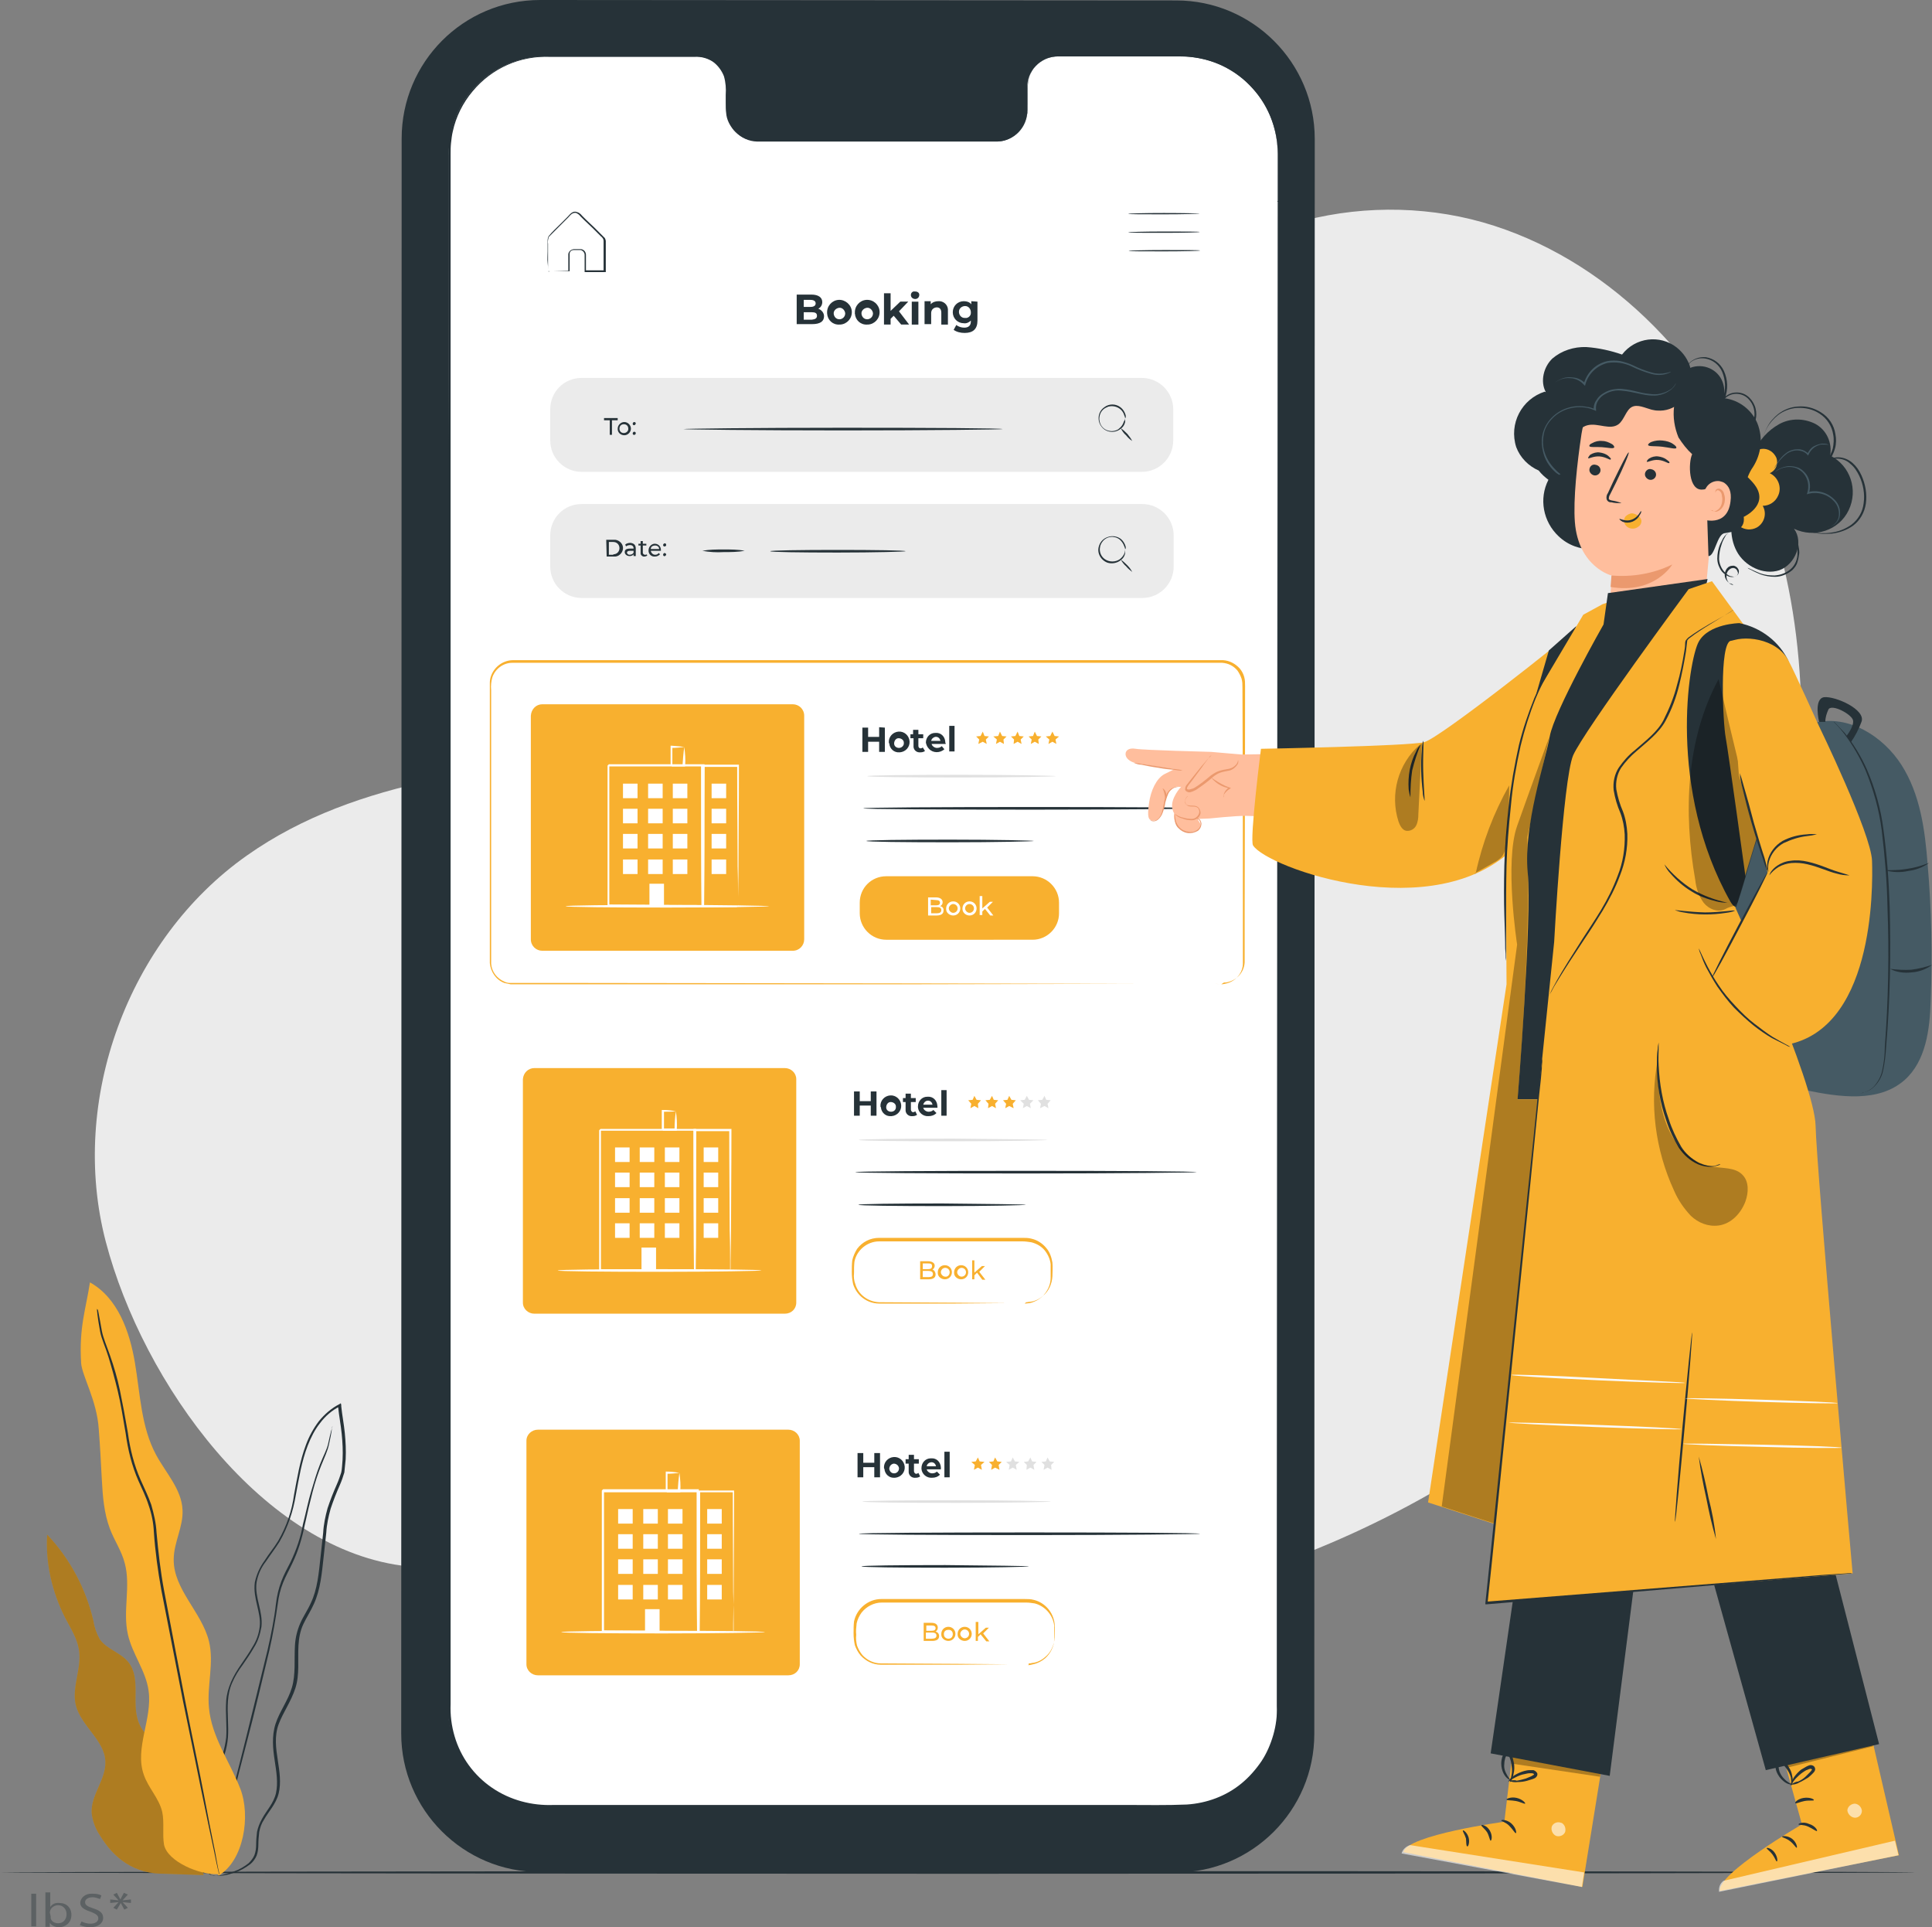 <?xml version="1.0" encoding="utf-8"?>
<!-- Generator: Adobe Illustrator 26.2.1, SVG Export Plug-In . SVG Version: 6.00 Build 0)  -->
<svg version="1.1" id="Layer_1" xmlns="http://www.w3.org/2000/svg" xmlns:xlink="http://www.w3.org/1999/xlink" x="0px" y="0px"
	 viewBox="0 0 438.2 437" style="enable-background:new 0 0 438.2 437;" xml:space="preserve">
<rect x="0" y="0" width="438.2" height="437" fill="#808080" stroke="none"/>
<style type="text/css">
	.st0{fill:#EBEBEB;}
	.st1{fill:#263238;}
	.st2{fill:#FFFFFF;}
	.st3{fill:#F8B02F;}
	.st4{fill:#E0E0E0;}
	.st5{fill:#455A64;}
	.st6{fill:#FFBE9D;}
	.st7{fill:#EB996E;}
	.st8{opacity:0.3;}
	.st9{opacity:0.6;}
	.st10{fill:#FAFAFA;}
	.st11{opacity:0.4;}
</style>
<g id="freepik--background-simple--inject-633">
	<path class="st0" d="M398.8,110.2c-10.8-26.9-32.4-50.1-59.9-59s-60.8-1.4-78.9,21.2c-14.7,18.3-18.5,43.5-33,62
		c-19,24.3-52.1,31.9-82.7,35.8s-63.1,6-88.3,23.8C29,213,15.6,249.6,24,281.6s35.7,70.2,68.6,73.6l93,11.2
		c60.6,7.3,121.8-9.9,169.2-48.5l2.1-1.7c32.6-27.2,42.1-78.6,49-120.5C410.6,167.1,409.6,137,398.8,110.2z"/>
</g>
<g id="freepik--Floor--inject-633">
	<path class="st1" d="M434.4,424.6c0,0.1-97.2,0.3-217.2,0.3S0,424.7,0,424.6s97.2-0.3,217.2-0.3S434.4,424.4,434.4,424.6z"/>
</g>
<g id="freepik--Device--inject-633">
	<path class="st1" d="M266.7,424.6l-144.3-0.1c-17.3,0-31.4-14.1-31.4-31.4l0.1-361.7C91.1,14.1,105.1,0,122.5,0c0,0,0,0,0,0
		l144.3,0.1c17.3,0,31.4,14.1,31.4,31.4l-0.1,361.7C298.1,410.5,284,424.6,266.7,424.6C266.7,424.6,266.7,424.6,266.7,424.6z"/>
	<path class="st2" d="M267.8,12.8h-28c-3.8,0.1-6.9,3.3-6.8,7.1c0,0,0,0,0,0V25c0.1,3.8-3,7-6.8,7.1c0,0,0,0,0,0h-54.5
		c-3.8-0.1-6.8-3.3-6.8-7.1v-5.1c0.1-3.8-3-7-6.8-7.1h-34.3c-12.2,0-22,9.8-22,22l0,0l-0.1,353c0,12.2,9.8,22,22,22l144,0.1
		c12.2,0,22-9.8,22-22l0.1-353C289.8,22.7,280,12.8,267.8,12.8C267.8,12.8,267.8,12.8,267.8,12.8z"/>
	<path class="st1" d="M267.8,12.8h0.8c0.7,0,1.5,0.1,2.2,0.2c2.9,0.4,5.7,1.3,8.2,2.8c1.9,1.1,3.6,2.5,5,4.1
		c1.8,1.9,3.2,4.1,4.2,6.6c1.1,2.8,1.7,5.9,1.6,8.9c0,3.3,0,6.7,0,10.4c0,29.3,0,71.8,0.1,124.2s0,114.9,0,184.2v33
		c0,2.3-0.2,4.5-0.8,6.7c-0.6,2.2-1.6,4.3-2.8,6.2c-1.3,1.9-2.8,3.6-4.6,5.1c-3.6,2.9-8,4.7-12.6,5c-4.6,0.1-9.2,0-13.8,0.1h-28.1
		h-57.5h-29.4h-14.8c-5.1,0.3-10.1-1.1-14.3-4c-4.2-2.9-7.3-7.2-8.7-12.1c-0.7-2.4-1-4.9-0.9-7.4v-7.5c0-9.9,0-19.7,0-29.4
		c0-19.5,0-38.7,0-57.5c0-37.7,0-74.1,0-108.8s0-67.6,0.1-98.4c0-15.4,0-30.3,0-44.6v-5.3c0-0.9,0.1-1.8,0.1-2.7s0.2-1.8,0.4-2.6
		c0.8-3.4,2.4-6.6,4.6-9.3c4.4-5.3,11-8.2,17.9-8h19.2h13.8c1.5-0.1,3.1,0.3,4.3,1.2c1.2,0.9,2.2,2.1,2.7,3.5
		c0.4,1.4,0.6,2.9,0.4,4.3v2.1c0,0.7,0,1.4,0.1,2.1c0.2,1.4,0.7,2.6,1.6,3.7c0.9,1.1,2.1,1.8,3.4,2.1c0.7,0.2,1.3,0.2,2,0.2h10
		l29,0.1H224c1,0,2,0,3,0c1-0.1,1.9-0.5,2.7-1c1.6-1,2.7-2.6,3.1-4.4c0.2-0.9,0.2-1.8,0.2-2.7v-2.6c0-0.9,0-1.7,0.1-2.6
		c0.1-0.8,0.4-1.6,0.8-2.4c0.8-1.4,2-2.5,3.5-3.1c1.4-0.4,2.9-0.6,4.4-0.5H256h8.8L267.8,12.8l-3-0.1H256h-14.3
		c-1.4-0.1-2.9,0-4.3,0.5c-1.4,0.6-2.7,1.6-3.4,3c-0.4,0.7-0.7,1.5-0.8,2.3c-0.1,0.8-0.1,1.7-0.1,2.5v2.6c0,0.9,0,1.8-0.2,2.7
		c-0.4,1.9-1.5,3.6-3.2,4.6c-0.8,0.5-1.8,0.9-2.8,1c-1,0.1-2,0-3,0h-51.8c-0.7,0-1.4,0-2.1-0.2c-1.4-0.3-2.6-1.1-3.6-2.2
		c-0.9-1.1-1.6-2.4-1.7-3.9c-0.1-0.7-0.1-1.4-0.1-2.2v-1.9c0.1-1.4,0-2.8-0.4-4.2c-0.5-1.3-1.4-2.5-2.5-3.3
		c-1.2-0.8-2.7-1.2-4.1-1.1h-32.9c-6.7-0.3-13.2,2.6-17.5,7.8c-2.2,2.6-3.8,5.8-4.5,9.1c-0.2,0.8-0.3,1.7-0.4,2.6s-0.1,1.7-0.1,2.6
		v5.3c0,14.3,0,29.2,0,44.6c0,30.8,0,63.8,0,98.4s0,71.1,0,108.8v57.5c0,9.8,0,19.6,0,29.4v7.4c-0.1,2.5,0.2,4.9,0.9,7.3
		c1.4,4.8,4.4,8.9,8.5,11.7c4.1,2.8,9,4.1,14,3.9h14.9h29.4h57.5h28c4.6,0,9.2,0.1,13.8-0.1c4.5-0.3,8.9-1.9,12.4-4.8
		c1.7-1.4,3.2-3.1,4.5-5c1.2-1.8,2.1-3.9,2.7-6c0.6-2.1,0.9-4.3,0.8-6.5v-6.7c0-8.9,0-17.6,0-26.3c0-69.3,0.1-131.8,0.1-184.2
		c0-52.4,0.1-94.8,0.1-124.2c0-3.7,0-7.1,0-10.4c0.1-3-0.5-6.1-1.6-8.9c-1-2.4-2.4-4.6-4.1-6.5c-3.4-3.8-8.1-6.3-13.2-7
		c-0.7-0.1-1.5-0.2-2.2-0.2L267.8,12.8z"/>
	<path class="st1" d="M272.1,48.4c0,0.1-3.6,0.2-8.1,0.2s-8.1,0-8.1-0.1s3.6-0.2,8.1-0.2S272.1,48.4,272.1,48.4z"/>
	<path class="st1" d="M272.1,52.6c0,0.1-3.6,0.2-8.1,0.2s-8.1,0-8.1-0.1s3.6-0.2,8.1-0.2S272.1,52.5,272.1,52.6z"/>
	<path class="st1" d="M272.2,56.8c0,0.1-3.6,0.2-8.1,0.2s-8.1,0-8.1-0.1s3.6-0.2,8.1-0.2S272.2,56.7,272.2,56.8z"/>
	<path class="st1" d="M124.3,61.5h0.3h0.9l3.5-0.1l-0.1,0.1c0-0.8,0-1.6,0-2.5c0-0.5,0-0.9,0-1.4c0.1-0.6,0.6-1,1.2-1.1
		c0.6,0,1,0,1.7,0c0.7,0.1,1.1,0.7,1.1,1.3c0,1.2,0,2.4,0,3.7l-0.2-0.2h4.4l-0.2,0.2c0-1.8,0-3.6,0-5.5c0-0.5,0-0.9,0-1.4
		c0-0.4-0.3-0.8-0.6-1l-1.9-1.9l-1.9-1.8l-0.9-0.9c-0.2-0.3-0.5-0.5-0.9-0.7c-0.3-0.1-0.7,0-1,0.2c-0.3,0.2-0.6,0.6-0.8,0.8
		l-1.6,1.6c-1,1-2,2-2.8,2.8c-0.2,0.5-0.3,1.1-0.2,1.6c0,0.6,0,1.1,0,1.6c0,0.9,0,1.8,0,2.5s0,1.2,0,1.6s0,0.6,0,0.6
		c0-0.2,0-0.3,0-0.5c0-0.4,0-0.9-0.1-1.6s0-1.6,0-2.5c0-0.5,0-1,0-1.6c0-0.3,0-0.6,0-0.9c0-0.3,0.1-0.6,0.2-0.9
		c0.8-1,1.8-1.9,2.8-2.9l1.6-1.6c0.3-0.3,0.5-0.6,0.8-0.8c0.4-0.3,0.8-0.4,1.3-0.2c0.4,0.1,0.8,0.4,1.1,0.8l0.9,0.9l1.9,1.8l1.9,1.9
		c0.2,0.2,0.3,0.3,0.5,0.5c0.1,0.2,0.2,0.5,0.2,0.7c0,0.5,0,0.9,0,1.4c0,1.9,0,3.7,0,5.4v0.2h-0.2h-4.4h-0.2v-0.2c0-1.3,0-2.5,0-3.7
		c0-0.5-0.4-1-0.9-1.1c-0.5,0-1.1,0-1.6,0c-0.5,0-0.9,0.4-0.9,0.8c0,0.4,0,1,0,1.4v2.6h-0.1h-3.5h-0.9
		C124.6,61.6,124.4,61.6,124.3,61.5z"/>
	<path class="st1" d="M186.9,71.7c0,1.2-0.9,1.8-2.7,1.8h-3.5v-6.7h3.3c1.7,0,2.5,0.7,2.5,1.7c0,0.6-0.3,1.2-0.9,1.5
		C186.4,70.3,186.9,71,186.9,71.7z M182.3,68v1.6h1.5c0.8,0,1.2-0.3,1.2-0.8s-0.4-0.8-1.2-0.8H182.3z M185.3,71.6
		c0-0.6-0.4-0.8-1.2-0.8h-1.8v1.7h1.8C184.9,72.4,185.3,72.2,185.3,71.6L185.3,71.6z"/>
	<path class="st1" d="M187.6,71c-0.1-1.6,1.1-2.9,2.6-3s2.9,1.1,3,2.6c0.1,1.6-1.1,2.9-2.6,3c-0.1,0-0.1,0-0.2,0
		c-1.5,0.1-2.7-1-2.8-2.5C187.6,71.1,187.6,71.1,187.6,71z M191.7,71c-0.1-0.7-0.7-1.3-1.4-1.2c-0.7,0.1-1.3,0.7-1.2,1.4
		c0.1,0.7,0.6,1.2,1.3,1.2c0.7,0,1.3-0.6,1.3-1.3C191.7,71.1,191.7,71,191.7,71z"/>
	<path class="st1" d="M193.9,71c-0.1-1.6,1.1-2.9,2.6-3c1.6-0.1,2.9,1.1,3,2.6c0.1,1.6-1.1,2.9-2.6,3c-0.1,0-0.1,0-0.2,0
		c-1.5,0.1-2.7-1-2.8-2.5C193.9,71.1,193.8,71.1,193.9,71z M198,71c-0.1-0.7-0.7-1.3-1.4-1.2c-0.7,0.1-1.3,0.7-1.2,1.4
		c0.1,0.7,0.6,1.2,1.3,1.2c0.7,0,1.3-0.6,1.3-1.3C198,71.1,198,71,198,71L198,71z"/>
	<path class="st1" d="M202.7,71.6l-0.7,0.7v1.3h-1.5v-7.1h1.5v4l2.2-2.1h1.8l-2.1,2.2l2.3,3h-1.8L202.7,71.6z"/>
	<path class="st1" d="M206.6,66.9c0-0.5,0.4-0.9,0.9-0.8c0,0,0,0,0.1,0c0.5,0,0.9,0.3,0.9,0.7c0,0,0,0,0,0.1c0,0.5-0.4,0.9-0.9,0.9
		C207,67.8,206.6,67.4,206.6,66.9L206.6,66.9z M206.8,68.4h1.5v5.2h-1.5V68.4z"/>
	<path class="st1" d="M215,70.6v3h-1.5v-2.7c0-0.8-0.4-1.2-1-1.2s-1.3,0.4-1.3,1.3v2.5h-1.5v-5.2h1.4V69c0.4-0.5,1.1-0.7,1.7-0.7
		c1.1-0.1,2.1,0.7,2.2,1.8C215,70.3,215,70.5,215,70.6z"/>
	<path class="st1" d="M221.7,68.4v4.3c0,1.9-1,2.8-2.9,2.8c-0.9,0-1.8-0.2-2.5-0.7l0.6-1.1c0.5,0.4,1.2,0.6,1.8,0.6
		c1,0,1.5-0.5,1.5-1.4v-0.2c-0.4,0.4-1,0.7-1.6,0.6c-1.4,0-2.5-1.1-2.5-2.5s1.1-2.5,2.5-2.5l0,0c0.7,0,1.3,0.2,1.7,0.7v-0.7
		L221.7,68.4z M220.2,70.8c0-0.7-0.5-1.4-1.3-1.4c-0.7,0-1.4,0.5-1.4,1.3c0,0.7,0.5,1.4,1.3,1.4c0,0,0.1,0,0.1,0
		c0.7,0.1,1.3-0.5,1.3-1.1C220.2,70.9,220.2,70.9,220.2,70.8z"/>
	<path class="st3" d="M123,159.7h56.8c1.4,0,2.6,1.1,2.6,2.6v50.7c0,1.4-1.1,2.6-2.6,2.6H123c-1.4,0-2.6-1.1-2.6-2.6v-50.7
		C120.5,160.8,121.6,159.7,123,159.7z"/>
	<path class="st1" d="M200.7,165v5.5h-1.3v-2.3h-2.5v2.3h-1.3V165h1.3v2.1h2.5v-2.2L200.7,165z"/>
	<path class="st1" d="M201.6,168.4c-0.1-1.3,0.9-2.4,2.2-2.5c1.3-0.1,2.4,0.9,2.5,2.2s-0.9,2.4-2.2,2.5c0,0-0.1,0-0.1,0
		c-1.2,0.1-2.2-0.8-2.3-2C201.6,168.5,201.6,168.4,201.6,168.4z M205,168.4c0-0.6-0.6-1-1.2-1s-1,0.6-1,1.2c0,0.6,0.5,1,1.1,1
		c0.6,0,1.1-0.5,1.1-1C205,168.4,205,168.4,205,168.4L205,168.4z"/>
	<path class="st1" d="M209.8,170.3c-0.3,0.2-0.6,0.3-1,0.3c-0.8,0.1-1.5-0.4-1.6-1.2c0-0.1,0-0.2,0-0.3v-1.7h-0.7v-0.9h0.6v-1h1.2v1
		h1.1v0.9h-1.1v1.7c0,0.3,0.1,0.5,0.4,0.6c0,0,0.1,0,0.1,0c0.2,0,0.4-0.1,0.5-0.2L209.8,170.3z"/>
	<path class="st1" d="M214.5,168.7h-3.2c0.1,0.5,0.7,0.9,1.2,0.9c0.4,0,0.8-0.1,1.1-0.4l0.6,0.7c-1,0.9-2.6,0.9-3.5-0.1
		c-0.4-0.4-0.6-0.9-0.7-1.4c0-1.2,0.9-2.2,2.1-2.2c0,0,0.1,0,0.1,0c1.2-0.1,2.1,0.8,2.2,2c0,0.1,0,0.1,0,0.2
		C214.5,168.5,214.5,168.6,214.5,168.7z M211.2,168h2.1c-0.1-0.6-0.6-1-1.2-0.9C211.7,167.2,211.3,167.5,211.2,168z"/>
	<path class="st1" d="M215.3,164.6h1.2v5.8h-1.2V164.6z"/>
	<polygon class="st3" points="222.9,165.9 223.3,166.9 224.3,167 223.6,167.7 223.8,168.7 222.9,168.2 221.9,168.7 222.1,167.7 
		221.4,167 222.4,166.9 	"/>
	<polygon class="st3" points="226.8,165.9 227.3,166.9 228.3,167 227.6,167.7 227.7,168.7 226.8,168.2 225.9,168.7 226.1,167.7 
		225.3,167 226.4,166.9 	"/>
	<polygon class="st3" points="230.8,165.9 231.2,166.9 232.2,167 231.5,167.7 231.7,168.7 230.8,168.2 229.9,168.7 230,167.7 
		229.3,167 230.3,166.9 	"/>
	<polygon class="st3" points="234.7,165.9 235.2,166.9 236.2,167 235.5,167.7 235.6,168.7 234.7,168.2 233.8,168.7 234,167.7 
		233.3,167 234.3,166.9 	"/>
	<polygon class="st3" points="238.7,165.9 239.2,166.9 240.2,167 239.4,167.7 239.6,168.7 238.7,168.2 237.8,168.7 238,167.7 
		237.2,167 238.2,166.9 	"/>
	<path class="st4" d="M239.5,176c0,0.1-9.6,0.3-21.4,0.3s-21.4-0.1-21.4-0.3s9.6-0.3,21.4-0.3S239.5,175.9,239.5,176z"/>
	<path class="st1" d="M273.2,183.3c0,0.1-17.3,0.3-38.7,0.3s-38.7-0.1-38.7-0.3s17.3-0.3,38.7-0.3S273.2,183.1,273.2,183.3z"/>
	<path class="st1" d="M234.5,190.7c0,0.1-8.5,0.3-19,0.3s-19-0.1-19-0.3s8.5-0.3,19-0.3C226,190.4,234.5,190.6,234.5,190.7z"/>
	<path class="st3" d="M201,198.7h33.2c3.3,0,6,2.7,6,6v2.4c0,3.3-2.7,6-6,6H201c-3.3,0-6-2.7-6-6v-2.4
		C195,201.3,197.7,198.7,201,198.7z"/>
	<path class="st2" d="M214,206.5c0,0.7-0.5,1.1-1.6,1.1h-1.9v-4.1h1.8c0.9,0,1.5,0.4,1.5,1.1c0,0.4-0.2,0.7-0.6,0.9
		C213.7,205.5,214.1,206,214,206.5z M211.1,204v1.3h1.2c0.6,0,0.9-0.2,0.9-0.6s-0.3-0.6-0.9-0.6L211.1,204z M213.5,206.4
		c0-0.5-0.3-0.7-1-0.7h-1.3v1.4h1.3C213.1,207.1,213.5,206.9,213.5,206.4z"/>
	<path class="st2" d="M214.6,206c0-0.9,0.7-1.6,1.6-1.6c0.9,0,1.6,0.7,1.6,1.6c0,0.9-0.7,1.6-1.6,1.6c0,0,0,0,0,0
		c-0.8,0-1.6-0.6-1.6-1.4C214.6,206.1,214.6,206,214.6,206z M217.2,206c0-0.6-0.5-1-1-1s-1,0.5-1,1s0.5,1,1,1S217.2,206.6,217.2,206
		z"/>
	<path class="st2" d="M218.3,206c0-0.9,0.7-1.6,1.6-1.6s1.6,0.7,1.6,1.6s-0.7,1.6-1.6,1.6c0,0,0,0,0,0c-0.8,0-1.6-0.6-1.6-1.5
		C218.3,206.1,218.3,206,218.3,206z M220.9,206c0-0.6-0.5-1-1-1c-0.6,0-1,0.5-1,1s0.5,1,1,1C220.4,207,220.9,206.6,220.9,206z"/>
	<path class="st2" d="M223.4,206.1l-0.6,0.6v0.8h-0.6v-4.3h0.6v2.8l1.7-1.5h0.7l-1.3,1.3l1.4,1.8h-0.7L223.4,206.1z"/>
	<path class="st2" d="M159.4,205.5c0-0.2,0-0.4,0-0.6c0-0.4,0-1,0-1.8c0-1.6,0-3.8-0.1-6.6c0-5.6-0.1-13.6-0.1-22.9l0.2,0.2h-21.5
		c-0.1,0,0.5-0.5,0.3-0.3l0,0v8.8c0,2.9,0,5.6,0,8.3c0,5.4,0,10.3,0,14.7l-0.2-0.2l15.6,0.1h4.3h1.1c0.1,0,0.3,0,0.4,0
		c-0.1,0-0.2,0-0.4,0H158h-4.3l-15.7,0.1h-0.2v-0.2c0-4.4,0-9.4,0-14.7c0-2.7,0-5.5,0-8.3v-4.1c0-0.7,0-1.5,0-2.2v-2.2l0,0
		c-0.2,0.2,0.3-0.3,0.3-0.3h21.5h0.2v0.2c-0.1,9.4-0.1,17.4-0.1,23.1c0,2.8-0.1,5-0.1,6.5c0,0.7,0,1.3,0,1.7
		C159.5,205.1,159.5,205.3,159.4,205.5z"/>
	<path class="st2" d="M155.2,169.4c0.2,1.4,0.3,2.8,0.2,4.2v0.2h-0.2h-2.8l-0.3-0.3l0,0v-1.1c0-0.4,0-0.8,0-1.1v-2v-0.2h0.2
		C153.2,169.2,154.2,169.2,155.2,169.4c-1,0.1-1.9,0.2-2.9,0.2l0.2-0.2c0,0.6,0,1.3,0,2c0,0.4,0,0.7,0,1.1v1.1l0,0
		c0.2,0.2-0.3-0.3-0.3-0.2h2.8l-0.2,0.2C154.9,172.2,155,170.8,155.2,169.4z"/>
	<path class="st2" d="M167.4,205.7c-0.2,0-0.3,0-0.5,0h-1.6h-6h-0.2v-0.1c-0.1-7.2-0.1-18.8-0.1-31.9v-0.3h8.6v0.3
		c0,9.1-0.1,17.2-0.1,23c0,2.8-0.1,5.1-0.1,6.7c0,0.7,0,1.3,0,1.8C167.5,205.4,167.5,205.6,167.4,205.7c0-0.2,0-0.4,0-0.6
		c0-0.5,0-1.1,0-1.8c0-1.6,0-3.9-0.1-6.8c0-5.8-0.1-13.7-0.1-22.8l0.3,0.2h-8l0.3-0.3c0,13.1,0,24.7-0.1,31.9l-0.1-0.2l5.9,0.2
		l1.6,0.1C167.1,205.7,167.3,205.7,167.4,205.7z"/>
	<rect x="141.3" y="177.7" class="st2" width="3.3" height="3.3"/>
	<rect x="147" y="177.7" class="st2" width="3.3" height="3.3"/>
	<rect x="152.6" y="177.7" class="st2" width="3.3" height="3.3"/>
	<rect x="141.3" y="183.4" class="st2" width="3.3" height="3.3"/>
	<rect x="147" y="183.4" class="st2" width="3.3" height="3.3"/>
	<rect x="152.6" y="183.4" class="st2" width="3.3" height="3.3"/>
	<rect x="141.3" y="189.1" class="st2" width="3.3" height="3.3"/>
	<rect x="147" y="189.1" class="st2" width="3.3" height="3.3"/>
	<rect x="152.6" y="189.1" class="st2" width="3.3" height="3.3"/>
	<rect x="141.3" y="194.9" class="st2" width="3.3" height="3.3"/>
	<rect x="147" y="194.9" class="st2" width="3.3" height="3.3"/>
	<rect x="152.6" y="194.9" class="st2" width="3.3" height="3.3"/>
	<rect x="161.4" y="177.7" class="st2" width="3.3" height="3.3"/>
	<rect x="161.4" y="183.4" class="st2" width="3.3" height="3.3"/>
	<rect x="161.4" y="189.1" class="st2" width="3.3" height="3.3"/>
	<rect x="161.4" y="194.9" class="st2" width="3.3" height="3.3"/>
	<rect x="147.3" y="200.4" class="st2" width="3.3" height="5.2"/>
	<path class="st2" d="M174.5,205.5c0,0.1-10.3,0.3-23.1,0.3s-23.1-0.1-23.1-0.3s10.3-0.3,23.1-0.3S174.5,205.4,174.5,205.5z"/>
	<path class="st3" d="M277,223.2c0.4,0,0.8-0.1,1.2-0.2c1.2-0.3,2.2-1,2.9-2c0.5-0.7,0.8-1.6,0.8-2.5c0-1,0-2.1,0-3.2
		c0-2.3,0-5,0-8.1c0-12.1,0-29.7-0.1-51.3c0-0.7,0-1.3-0.2-2c-0.2-0.6-0.5-1.2-0.9-1.8c-0.9-1.1-2.1-1.7-3.5-1.8h-8.7h-18.4h-40.7
		h-93.2c-2,0-3.8,1.3-4.5,3.2c-0.3,1-0.4,2-0.3,3v3.1c0,4.1,0,8.1,0,12.2v23.8c0,7.8,0,15.4,0,22.9c0.1,1.8,1.3,3.4,3,4.1
		c0.4,0.2,0.8,0.3,1.3,0.3c0.4,0,0.9,0,1.4,0h13.6l76.1,0.1l51.3,0.1l14,0h3.6L277,223.2l-1.2-0.1h-3.6l-14,0l-51.3,0.1l-76.1,0
		h-13.6c-0.5,0-0.9,0-1.4,0c-0.5-0.1-1-0.2-1.4-0.3c-1.9-0.7-3.1-2.5-3.3-4.5c0-7.5,0-15.2,0-23v-39c0-0.5,0-1,0-1.6
		c0-0.5,0.1-1.1,0.3-1.6c0.8-2.1,2.8-3.5,5-3.5h93.2h40.7h18.4h8.7c1.5,0.1,2.8,0.8,3.8,1.9c0.5,0.6,0.8,1.2,1,1.9
		c0.2,0.7,0.2,1.4,0.2,2.1c0,21.7-0.1,39.2-0.1,51.3c0,3,0,5.7,0,8.1c0,1.2,0,2.2,0,3.2c-0.1,2.2-1.7,4-3.8,4.5
		c-0.3,0.1-0.6,0.1-0.9,0.1L277,223.2z"/>
	<path class="st3" d="M121.2,242.2H178c1.4,0,2.6,1.1,2.6,2.5v50.7c0,1.4-1.1,2.5-2.6,2.5h-56.8c-1.4,0-2.6-1.1-2.6-2.5v-50.7
		C118.7,243.3,119.8,242.2,121.2,242.2z"/>
	<path class="st1" d="M198.8,247.5v5.5h-1.3v-2.3h-2.5v2.3h-1.3v-5.5h1.3v2.2h2.5v-2.2H198.8z"/>
	<path class="st1" d="M199.7,250.9c-0.1-1.3,0.9-2.4,2.2-2.5c1.3-0.1,2.4,0.9,2.5,2.2c0.1,1.3-0.9,2.4-2.2,2.5c0,0-0.1,0-0.1,0
		c-1.2,0.1-2.2-0.8-2.3-2C199.7,251,199.7,250.9,199.7,250.9z M203.2,250.9c0-0.6-0.6-1-1.2-1c-0.6,0-1,0.6-1,1.2c0,0.6,0.5,1,1.1,1
		c0.6,0,1.1-0.4,1.1-1C203.2,251,203.2,250.9,203.2,250.9L203.2,250.9z"/>
	<path class="st1" d="M208,252.8c-0.3,0.2-0.6,0.3-1,0.3c-0.8,0.1-1.5-0.4-1.6-1.2c0-0.1,0-0.2,0-0.3v-1.7h-0.6v-0.9h0.6v-1h1.2v1
		h1.1v0.9h-1.1v1.7c0,0.3,0.2,0.5,0.4,0.6c0,0,0.1,0,0.1,0c0.2,0,0.4-0.1,0.5-0.2L208,252.8z"/>
	<path class="st1" d="M212.6,251.2h-3.2c0.1,0.5,0.7,0.9,1.2,0.9c0.4,0,0.8-0.1,1.1-0.4l0.7,0.7c-0.5,0.5-1.1,0.7-1.8,0.7
		c-1.2,0.1-2.3-0.8-2.4-2c0-0.1,0-0.1,0-0.2c0-1.2,0.9-2.2,2.1-2.2c0,0,0.1,0,0.1,0c1.2-0.1,2.1,0.8,2.2,2c0,0.1,0,0.2,0,0.2
		C212.7,251,212.6,251.1,212.6,251.2z M209.4,250.5h2.1c-0.1-0.6-0.6-1-1.2-0.9C209.8,249.7,209.5,250.1,209.4,250.5z"/>
	<path class="st1" d="M213.5,247.2h1.2v5.8h-1.2V247.2z"/>
	<polygon class="st3" points="221,248.5 221.5,249.4 222.5,249.5 221.8,250.3 221.9,251.3 221,250.8 220.1,251.3 220.3,250.3 
		219.6,249.5 220.6,249.4 	"/>
	<polygon class="st3" points="225,248.5 225.4,249.4 226.4,249.5 225.7,250.3 225.9,251.3 225,250.8 224.1,251.3 224.2,250.3 
		223.5,249.5 224.5,249.4 	"/>
	<polygon class="st3" points="228.9,248.5 229.4,249.4 230.4,249.5 229.7,250.3 229.9,251.3 228.9,250.8 228,251.3 228.2,250.3 
		227.5,249.5 228.5,249.4 	"/>
	<polygon class="st4" points="232.9,248.5 233.4,249.4 234.4,249.5 233.6,250.3 233.8,251.3 232.9,250.8 232,251.3 232.2,250.3 
		231.4,249.5 232.4,249.4 	"/>
	<polygon class="st4" points="236.9,248.5 237.3,249.4 238.3,249.5 237.6,250.3 237.8,251.3 236.9,250.8 235.9,251.3 236.1,250.3 
		235.4,249.5 236.4,249.4 	"/>
	<path class="st4" d="M237.6,258.5c0,0.1-9.6,0.3-21.4,0.3s-21.4-0.1-21.4-0.3s9.6-0.3,21.4-0.3C228,258.3,237.6,258.4,237.6,258.5z
		"/>
	<path class="st1" d="M271.4,265.8c0,0.1-17.3,0.3-38.7,0.3s-38.7-0.1-38.7-0.3s17.3-0.3,38.7-0.3S271.4,265.6,271.4,265.8z"/>
	<path class="st1" d="M232.7,273.2c0,0.1-8.5,0.3-19,0.3s-19-0.1-19-0.3s8.5-0.3,19-0.3C224.2,273,232.7,273.1,232.7,273.2z"/>
	<path class="st3" d="M232.4,295.6c0,0,0.4,0,1.1-0.1c1-0.2,2-0.7,2.8-1.4c1.2-1.1,2-2.7,2-4.3c0-1,0-2,0-3.1
		c-0.1-1.1-0.6-2.2-1.3-3.1c-0.8-1-1.9-1.6-3.1-1.9c-0.7-0.1-1.3-0.2-2-0.2h-2.1h-9.2h-21.2c-2.7,0-5.1,2-5.6,4.6
		c-0.1,0.9-0.1,1.7-0.1,2.6c-0.1,0.9,0,1.7,0.3,2.5c0.7,2.4,2.9,4,5.4,4.1l17.3,0.1l11.7,0.1l3.2,0h0.8h0.3c-0.1,0-0.2,0-0.3,0h-0.8
		h-3.2l-11.7,0.1l-17.3,0c-2.7,0-5.1-1.8-5.9-4.4c-0.2-0.9-0.3-1.8-0.3-2.7c0-0.9,0-1.8,0.1-2.7c0.2-0.9,0.6-1.8,1.1-2.6
		c1.2-1.6,3-2.5,5-2.5h21.2h9.2h2.1c0.7,0,1.4,0,2.1,0.2c1.3,0.3,2.5,1.1,3.3,2.1c0.8,0.9,1.2,2.1,1.4,3.3c0.1,1.1,0,2.2,0,3.1
		c-0.1,1.7-0.8,3.4-2.2,4.5c-0.8,0.7-1.8,1.2-2.9,1.3c-0.3,0-0.5,0.1-0.8,0.1C232.6,295.4,232.5,295.5,232.4,295.6z"/>
	<path class="st3" d="M212.2,289c0,0.7-0.5,1.1-1.6,1.1h-1.9V286h1.8c0.9,0,1.5,0.4,1.5,1c0,0.4-0.2,0.7-0.5,0.9
		C211.9,288,212.2,288.5,212.2,289z M209.3,286.5v1.3h1.2c0.6,0,0.9-0.2,0.9-0.7s-0.3-0.6-0.9-0.6H209.3z M211.6,288.9
		c0-0.5-0.4-0.7-1-0.7h-1.3v1.4h1.3C211.3,289.6,211.6,289.4,211.6,288.9L211.6,288.9z"/>
	<path class="st3" d="M212.7,288.5c0-0.9,0.7-1.6,1.6-1.6c0.9,0,1.6,0.7,1.6,1.6c0,0.9-0.7,1.6-1.6,1.6c0,0,0,0,0,0
		c-0.8,0-1.6-0.6-1.6-1.4C212.7,288.6,212.7,288.6,212.7,288.5z M215.4,288.5c0-0.6-0.5-1-1-1c-0.6,0-1,0.5-1,1s0.5,1,1,1
		C214.9,289.6,215.4,289.1,215.4,288.5z"/>
	<path class="st3" d="M216.4,288.5c0-0.9,0.7-1.6,1.6-1.6c0.9,0,1.6,0.7,1.6,1.6c0,0.9-0.7,1.6-1.6,1.6c0,0,0,0,0,0
		c-0.8,0-1.6-0.6-1.6-1.4C216.4,288.6,216.4,288.6,216.4,288.5z M219.1,288.5c0-0.6-0.5-1-1-1s-1,0.5-1,1s0.5,1,1,1
		S219.1,289.1,219.1,288.5z"/>
	<path class="st3" d="M221.6,288.6l-0.6,0.6v0.9h-0.5v-4.3h0.5v2.8l1.7-1.5h0.7l-1.3,1.3l1.4,1.8h-0.7L221.6,288.6z"/>
	<path class="st2" d="M157.5,288.1c0,0,0-0.2,0-0.6s0-1,0-1.8c0-1.6,0-3.8-0.1-6.6c0-5.6-0.1-13.6-0.1-22.9l0.2,0.2h-21.5l0.3-0.2
		l0,0v8.8c0,2.9,0,5.6,0,8.3c0,5.4,0,10.3,0,14.7l-0.2-0.2l15.6,0.1l4.4,0h1.1C157.4,288,157.5,288,157.5,288.1
		c0-0.1-0.1-0.1-0.3-0.1h-1.1l-4.3,0.1l-15.7,0.1h-0.2v-0.1c0-4.4,0-9.4,0-14.7c0-2.7,0-5.5,0-8.3v-8.8l0,0
		c-0.2,0.2,0.3-0.3,0.3-0.3h21.5h0.2v0.2c-0.1,9.4-0.1,17.4-0.1,23.1c0,2.8,0,5-0.1,6.5c0,0.7,0,1.3,0,1.7
		C157.7,287.7,157.6,287.9,157.5,288.1z"/>
	<path class="st2" d="M153.3,252c0.2,1.4,0.3,2.8,0.2,4.2v0.2h-0.2h-2.9l-0.3-0.3l0,0V255c0-0.4,0-0.7,0-1.1c0-0.7,0-1.3,0-2v-0.2
		h0.2C151.4,251.7,152.3,251.8,153.3,252c-1,0.1-2,0.1-2.9,0.1l0.2-0.2v2c0,0.4,0,0.7,0,1.1v1.2l0,0l-0.3-0.3h2.9l-0.2,0.2
		C153,254.7,153.1,253.4,153.3,252z"/>
	<path class="st2" d="M165.6,288.2c-0.2,0-0.3,0-0.5,0h-1.6h-6h-0.1v-0.1c-0.1-7.2-0.1-18.8-0.1-31.9V256h8.6v0.2
		c0,9.1-0.1,17.2-0.1,23c0,2.8-0.1,5.1-0.1,6.7c0,0.7,0,1.3,0,1.8C165.6,287.9,165.6,288.1,165.6,288.2c0-0.2,0-0.4,0-0.6
		c0-0.5,0-1.1,0-1.8c0-1.6,0-3.9-0.1-6.8c0-5.8-0.1-13.7-0.1-22.8l0.2,0.3h-8l0.3-0.3c0,13.1,0,24.7-0.1,31.9l-0.1-0.2l5.9,0.2
		l1.6,0.1C165.3,288.2,165.4,288.2,165.6,288.2z"/>
	<rect x="139.5" y="260.2" class="st2" width="3.3" height="3.3"/>
	<rect x="145.1" y="260.2" class="st2" width="3.3" height="3.3"/>
	<rect x="150.8" y="260.2" class="st2" width="3.3" height="3.3"/>
	<rect x="139.5" y="265.9" class="st2" width="3.3" height="3.3"/>
	<rect x="145.1" y="265.9" class="st2" width="3.3" height="3.3"/>
	<rect x="150.8" y="265.9" class="st2" width="3.3" height="3.3"/>
	<rect x="139.5" y="271.7" class="st2" width="3.3" height="3.3"/>
	<rect x="145.1" y="271.7" class="st2" width="3.3" height="3.3"/>
	<rect x="150.8" y="271.7" class="st2" width="3.3" height="3.3"/>
	<rect x="139.5" y="277.4" class="st2" width="3.3" height="3.3"/>
	<rect x="145.1" y="277.4" class="st2" width="3.3" height="3.3"/>
	<rect x="150.8" y="277.4" class="st2" width="3.3" height="3.3"/>
	<rect x="159.6" y="260.2" class="st2" width="3.3" height="3.3"/>
	<rect x="159.6" y="265.9" class="st2" width="3.3" height="3.3"/>
	<rect x="159.6" y="271.7" class="st2" width="3.3" height="3.3"/>
	<rect x="159.6" y="277.4" class="st2" width="3.3" height="3.3"/>
	<rect x="145.5" y="282.9" class="st2" width="3.3" height="5.2"/>
	<path class="st2" d="M172.7,288.1c0,0.1-10.4,0.3-23.1,0.3s-23.1-0.1-23.1-0.3s10.3-0.3,23.1-0.3S172.7,287.9,172.7,288.1z"/>
	<path class="st3" d="M122,324.2h56.8c1.4,0,2.6,1.1,2.6,2.5v50.7c0,1.4-1.1,2.5-2.6,2.5H122c-1.4,0-2.6-1.1-2.6-2.5v-50.7
		C119.4,325.3,120.6,324.2,122,324.2z"/>
	<path class="st1" d="M199.6,329.5v5.5h-1.3v-2.3h-2.5v2.3h-1.3v-5.5h1.3v2.2h2.5v-2.2H199.6z"/>
	<path class="st1" d="M200.5,332.9c-0.1-1.3,0.9-2.4,2.2-2.5c1.3-0.1,2.4,0.9,2.5,2.2c0.1,1.3-0.9,2.4-2.2,2.5c0,0-0.1,0-0.1,0
		c-1.2,0.1-2.2-0.8-2.3-2C200.5,333,200.5,332.9,200.5,332.9z M203.9,332.9c-0.1-0.6-0.6-1-1.2-1c-0.6,0.1-1,0.6-1,1.2
		c0.1,0.6,0.5,1,1.1,1c0.6,0,1.1-0.5,1.1-1.1C203.9,333,203.9,332.9,203.9,332.9L203.9,332.9z"/>
	<path class="st1" d="M208.7,334.8c-0.3,0.2-0.6,0.3-1,0.3c-0.8,0.1-1.5-0.4-1.6-1.2c0-0.1,0-0.2,0-0.3v-1.7h-0.7v-1h0.7v-1h1.2v1
		h1.1v1h-1.1v1.7c0,0.3,0.2,0.5,0.4,0.6c0,0,0.1,0,0.1,0c0.2,0,0.4-0.1,0.5-0.2L208.7,334.8z"/>
	<path class="st1" d="M213.4,333.2h-3.2c0.1,0.5,0.7,0.9,1.2,0.9c0.4,0,0.8-0.1,1.1-0.4l0.7,0.7c-0.5,0.5-1.1,0.7-1.8,0.7
		c-1.2,0.1-2.3-0.8-2.4-2c0-0.1,0-0.1,0-0.2c0-1.2,0.9-2.2,2.1-2.2c0,0,0.1,0,0.1,0c1.2-0.1,2.1,0.8,2.2,2c0,0.1,0,0.1,0,0.2
		C213.4,333,213.4,333.1,213.4,333.2z M210.2,332.5h2.1c-0.1-0.6-0.6-1-1.2-0.9C210.6,331.7,210.2,332.1,210.2,332.5z"/>
	<path class="st1" d="M214.2,329.2h1.2v5.8h-1.2V329.2z"/>
	<polygon class="st3" points="221.8,330.5 222.2,331.4 223.3,331.5 222.5,332.2 222.7,333.3 221.8,332.8 220.9,333.3 221.1,332.2 
		220.3,331.5 221.3,331.4 	"/>
	<polygon class="st3" points="225.7,330.5 226.2,331.4 227.2,331.5 226.5,332.2 226.7,333.3 225.7,332.8 224.8,333.3 225,332.2 
		224.3,331.5 225.3,331.4 	"/>
	<polygon class="st4" points="229.7,330.5 230.2,331.4 231.2,331.5 230.4,332.2 230.6,333.3 229.7,332.8 228.8,333.3 229,332.2 
		228.2,331.5 229.3,331.4 	"/>
	<polygon class="st4" points="233.7,330.5 234.1,331.4 235.1,331.5 234.4,332.2 234.6,333.3 233.7,332.8 232.8,333.3 232.9,332.2 
		232.2,331.5 233.2,331.4 	"/>
	<polygon class="st4" points="237.6,330.5 238.1,331.4 239.1,331.5 238.4,332.2 238.5,333.3 237.6,332.8 236.7,333.3 236.9,332.2 
		236.2,331.5 237.2,331.4 	"/>
	<path class="st4" d="M238.4,340.5c0,0.1-9.6,0.3-21.4,0.3s-21.4-0.1-21.4-0.3s9.6-0.3,21.4-0.3S238.4,340.4,238.4,340.5z"/>
	<path class="st1" d="M272.2,347.8c0,0.1-17.3,0.3-38.7,0.3s-38.7-0.1-38.7-0.3s17.3-0.3,38.7-0.3S272.2,347.6,272.2,347.8z"/>
	<path class="st1" d="M233.4,355.2c0,0.1-8.5,0.3-19,0.3s-19-0.1-19-0.3s8.5-0.3,19-0.3C224.9,355,233.4,355.1,233.4,355.2z"/>
	<path class="st3" d="M233.2,377.6c0,0,0.4,0,1.1-0.2c1-0.2,2-0.7,2.8-1.4c1.2-1.1,2-2.7,2-4.3c0-1,0-2,0-3.1
		c-0.3-2.4-2.1-4.4-4.4-5c-0.7-0.1-1.3-0.2-2-0.2h-2.1h-9.2H200c-1.8,0-3.5,0.9-4.6,2.3c-0.5,0.7-0.9,1.5-1.1,2.4
		c-0.1,0.9-0.2,1.8-0.1,2.6c-0.1,0.9,0,1.7,0.2,2.5c0.3,0.8,0.7,1.5,1.2,2.1c1.1,1.2,2.6,1.9,4.2,1.9l17.3,0.1l11.7,0.1h3.2h0.8h0.3
		c-0.1,0-0.2,0-0.3,0h-0.8l-3.2,0l-11.7,0.1l-17.3,0c-1.8,0-3.4-0.8-4.6-2.1c-0.6-0.7-1-1.5-1.3-2.3c-0.2-0.9-0.3-1.8-0.3-2.7
		c0-0.9,0-1.8,0.1-2.7c0.6-2.9,3.2-5.1,6.2-5.1h21.2h9.2h2.1c0.7,0,1.4,0,2.1,0.2c2.5,0.6,4.4,2.8,4.7,5.4c0.1,1.1,0,2.2,0,3.1
		c-0.1,1.7-0.8,3.4-2.2,4.5c-0.8,0.7-1.8,1.2-2.9,1.3c-0.3,0.1-0.5,0.1-0.8,0.1C233.4,377.4,233.3,377.5,233.2,377.6z"/>
	<path class="st3" d="M213,371c0,0.7-0.5,1.1-1.6,1.1h-1.9V368h1.8c0.9,0,1.4,0.4,1.4,1.1c0,0.4-0.2,0.7-0.5,0.9
		C212.7,370.1,213,370.5,213,371z M210.1,368.5v1.3h1.2c0.6,0,0.9-0.2,0.9-0.6s-0.3-0.6-0.9-0.6H210.1z M212.4,370.9
		c0-0.5-0.4-0.7-1-0.7H210v1.4h1.3C212,371.6,212.4,371.4,212.4,370.9L212.4,370.9z"/>
	<path class="st3" d="M213.5,370.5c0-0.9,0.7-1.6,1.6-1.6s1.6,0.7,1.6,1.6c0,0.9-0.7,1.6-1.6,1.6c0,0,0,0,0,0
		c-0.8,0-1.6-0.6-1.6-1.4C213.5,370.6,213.5,370.6,213.5,370.5z M216.1,370.5c0-0.6-0.5-1-1.1-0.9c-0.6,0-1,0.5-0.9,1.1
		c0,0.5,0.5,0.9,1,0.9c0.6,0,1-0.4,1-1C216.2,370.6,216.2,370.6,216.1,370.5L216.1,370.5z"/>
	<path class="st3" d="M217.2,370.5c0-0.9,0.7-1.6,1.6-1.6s1.6,0.7,1.6,1.6c0,0.9-0.7,1.6-1.6,1.6c0,0,0,0,0,0
		c-0.8,0-1.6-0.6-1.6-1.4C217.2,370.6,217.2,370.6,217.2,370.5z M219.8,370.5c0-0.6-0.5-1-1-1s-1,0.5-1,1s0.5,1,1,1
		S219.8,371.1,219.8,370.5z"/>
	<path class="st3" d="M222.4,370.6l-0.6,0.6v0.9h-0.5v-4.3h0.6v2.8l1.7-1.5h0.7l-1.3,1.3l1.4,1.8h-0.7L222.4,370.6z"/>
	<path class="st2" d="M158.3,370.1c0-0.2,0-0.4,0-0.6c0-0.4,0-1,0-1.8c0-1.6,0-3.8-0.1-6.6c0-5.6-0.1-13.6-0.1-22.9l0.2,0.2h-21.5
		c-0.1,0,0.5-0.5,0.2-0.3l0,0v8.8c0,2.9,0,5.6,0,8.3c0,5.4,0,10.3,0,14.7l-0.2-0.2l15.6,0.1l4.3,0h1.1h0.4c-0.1,0-0.2,0-0.4,0h-1.1
		l-4.3,0l-15.7,0.1h-0.2v-0.1c0-4.4,0-9.4,0-14.7c0-2.7,0-5.4,0-8.3c0-1.4,0-2.9,0-4.4v-4.4l0,0c-0.2,0.2,0.3-0.3,0.3-0.3h21.5h0.2
		v0.2c0,9.4-0.1,17.4-0.1,23.1c0,2.8-0.1,5-0.1,6.5c0,0.7,0,1.3,0,1.7C158.5,369.7,158.4,369.9,158.3,370.1z"/>
	<path class="st2" d="M154.1,334c0.2,1.4,0.3,2.8,0.2,4.2v0.2h-0.2h-2.8l-0.3-0.3l0,0V337c0-0.4,0-0.8,0-1.1v-2v-0.2h0.2
		C152.1,333.7,153.1,333.8,154.1,334c-1,0.1-1.9,0.2-2.9,0.2l0.2-0.2c0,0.6,0,1.3,0,2c0,0.4,0,0.7,0,1.1c0,0.2,0,0.4,0,0.6v0.6l0,0
		l-0.3-0.3h2.8l-0.2,0.2C153.8,336.7,153.9,335.3,154.1,334z"/>
	<path class="st2" d="M166.3,370.2c-0.2,0-0.3,0-0.5,0h-1.6h-6h-0.1v-0.1c-0.1-7.2-0.1-18.8-0.1-31.9V338h8.5v0.3
		c0,9.1-0.1,17.2-0.1,23c0,2.8-0.1,5.1-0.1,6.7c0,0.7,0,1.3,0,1.8C166.4,369.9,166.4,370.1,166.3,370.2c0.1,0.1,0.1-0.2,0.1-0.6
		s0-1.1,0-1.8c0-1.6,0-3.9-0.1-6.8c0-5.8-0.1-13.7-0.1-22.8l0.3,0.2h-8l0.3-0.3c0,13.1,0,24.7-0.1,31.9l-0.1-0.1l5.7,0.1l1.6,0.1
		L166.3,370.2z"/>
	<rect x="140.2" y="342.2" class="st2" width="3.3" height="3.3"/>
	<rect x="145.9" y="342.2" class="st2" width="3.3" height="3.3"/>
	<rect x="151.5" y="342.2" class="st2" width="3.3" height="3.3"/>
	<rect x="140.2" y="347.9" class="st2" width="3.3" height="3.3"/>
	<rect x="145.9" y="347.9" class="st2" width="3.3" height="3.3"/>
	<rect x="151.5" y="347.9" class="st2" width="3.3" height="3.3"/>
	<rect x="140.2" y="353.6" class="st2" width="3.3" height="3.3"/>
	<rect x="145.9" y="353.6" class="st2" width="3.3" height="3.3"/>
	<rect x="151.5" y="353.6" class="st2" width="3.3" height="3.3"/>
	<rect x="140.2" y="359.4" class="st2" width="3.3" height="3.3"/>
	<rect x="145.9" y="359.4" class="st2" width="3.3" height="3.3"/>
	<rect x="151.5" y="359.4" class="st2" width="3.3" height="3.3"/>
	<rect x="160.4" y="342.2" class="st2" width="3.3" height="3.3"/>
	<rect x="160.4" y="347.9" class="st2" width="3.3" height="3.3"/>
	<rect x="160.4" y="353.6" class="st2" width="3.3" height="3.3"/>
	<rect x="160.4" y="359.4" class="st2" width="3.3" height="3.3"/>
	<rect x="146.3" y="364.9" class="st2" width="3.3" height="5.2"/>
	<path class="st2" d="M173.5,370.1c0,0.1-10.3,0.3-23.1,0.3s-23.1-0.1-23.1-0.3s10.3-0.3,23.1-0.3S173.5,369.9,173.5,370.1z"/>
	<path class="st0" d="M131.9,85.7H259c3.9,0,7.1,3.2,7.1,7.1v7.1c0,3.9-3.2,7.1-7.1,7.1l0,0H131.9c-3.9,0-7.1-3.2-7.1-7.1v-7.1
		C124.8,88.9,127.9,85.7,131.9,85.7C131.9,85.7,131.9,85.7,131.9,85.7z"/>
	<path class="st1" d="M255.2,94.9c0,0,0-0.3-0.2-0.7c-0.4-1.5-2-2.4-3.6-2c-0.1,0-0.1,0-0.2,0.1c-1.5,0.5-2.2,2.1-1.7,3.6
		c0.5,1.5,2.1,2.2,3.6,1.7c0.3-0.1,0.5-0.2,0.7-0.4c0.5-0.4,0.9-0.9,1.1-1.6C255.2,95.2,255.2,94.9,255.2,94.9c0,0,0,0.1,0,0.2
		c0,0.2,0,0.4,0,0.5c-0.1,0.7-0.5,1.3-1.1,1.7c-1.3,1-3.3,0.8-4.3-0.6c-1-1.3-0.8-3.3,0.6-4.3c1.1-0.9,2.7-0.9,3.8,0
		c0.5,0.4,0.9,1,1.1,1.7c0,0.2,0.1,0.4,0,0.6C255.2,94.9,255.2,94.9,255.2,94.9z"/>
	<path class="st1" d="M256.8,100c-0.6-0.4-1-0.8-1.4-1.3c-0.5-0.4-0.9-1-1.2-1.6c0.6,0.4,1,0.8,1.5,1.3
		C256.1,98.9,256.5,99.4,256.8,100z"/>
	<path class="st1" d="M138.3,95.3H137v-0.5h3.1v0.5h-1.3v3.3h-0.5V95.3z"/>
	<path class="st1" d="M140.1,97.2c0-0.8,0.7-1.5,1.5-1.5s1.5,0.7,1.5,1.5c0,0.8-0.7,1.5-1.5,1.5c0,0,0,0,0,0c-0.8,0-1.5-0.6-1.5-1.4
		C140.1,97.2,140.1,97.2,140.1,97.2z M142.5,97.2c0-0.6-0.4-1-1-1s-1,0.4-1,1s0.4,1,1,1c0.5,0,1-0.4,1-0.9
		C142.5,97.2,142.5,97.2,142.5,97.2z"/>
	<path class="st1" d="M143.5,96.1c0-0.2,0.2-0.4,0.3-0.4c0,0,0,0,0,0c0.2,0,0.4,0.1,0.4,0.3c0,0,0,0,0,0c0,0.2-0.2,0.4-0.3,0.4
		c0,0,0,0,0,0C143.7,96.5,143.5,96.3,143.5,96.1z M143.5,98.3c0-0.2,0.2-0.4,0.3-0.4c0,0,0,0,0,0c0.2,0,0.4,0.1,0.4,0.3c0,0,0,0,0,0
		c0,0.2-0.1,0.4-0.3,0.4c0,0,0,0,0,0C143.7,98.7,143.5,98.5,143.5,98.3C143.5,98.3,143.5,98.3,143.5,98.3L143.5,98.3z"/>
	<path class="st1" d="M227.4,97.3c0,0.1-16.2,0.3-36.2,0.3S155,97.4,155,97.3s16.2-0.3,36.2-0.3S227.4,97.1,227.4,97.3z"/>
	<path class="st0" d="M131.9,114.3h127.2c3.9,0,7.1,3.2,7.1,7.1v7.1c0,3.9-3.2,7.1-7.1,7.1H131.9c-3.9,0-7.1-3.2-7.1-7.1v-7.1
		C124.8,117.5,127.9,114.3,131.9,114.3z"/>
	<path class="st1" d="M255.2,124.6c0,0,0-0.3-0.2-0.7c-0.2-0.6-0.6-1.2-1.1-1.6c-1.2-0.9-3-0.7-3.9,0.6c-0.9,1.2-0.7,3,0.6,3.9
		c1,0.7,2.4,0.7,3.4,0c0.5-0.4,0.9-0.9,1.1-1.5C255.2,124.8,255.2,124.6,255.2,124.6s0,0.1,0,0.2c0,0.2,0,0.4,0,0.6
		c-0.1,0.7-0.5,1.3-1.1,1.7c-0.8,0.6-1.9,0.8-2.9,0.5c-1.6-0.6-2.5-2.3-1.9-3.9c0.3-0.9,1-1.6,1.9-1.9c1-0.4,2.2-0.2,3,0.4
		c0.5,0.4,0.9,1,1.1,1.7c0,0.2,0.1,0.4,0,0.5C255.2,124.5,255.2,124.6,255.2,124.6z"/>
	<path class="st1" d="M256.8,129.7c-0.5-0.4-1-0.8-1.4-1.3c-0.5-0.4-0.9-1-1.2-1.5c0.6,0.4,1,0.8,1.5,1.3
		C256.1,128.6,256.5,129.1,256.8,129.7z"/>
	<path class="st1" d="M137.5,122.4h1.7c1-0.1,2,0.7,2.1,1.7c0.1,1-0.7,2-1.7,2.1c-0.1,0-0.3,0-0.4,0h-1.6L137.5,122.4z M139.1,125.7
		c0.8,0,1.4-0.6,1.4-1.4c0-0.8-0.6-1.4-1.4-1.4l0,0h-1v2.9H139.1z"/>
	<path class="st1" d="M144.2,124.4v1.7h-0.5v-0.4c-0.2,0.3-0.6,0.4-0.9,0.4c-0.6,0-1.1-0.4-1.1-0.9s0.3-0.8,1.2-0.8h0.8v-0.1
		c0-0.4-0.3-0.7-0.8-0.7c-0.3,0-0.7,0.1-0.9,0.3l-0.2-0.4c0.3-0.3,0.8-0.4,1.2-0.4C143.8,123.2,144.2,123.6,144.2,124.4z
		 M143.7,125.3v-0.4h-0.8c-0.5,0-0.7,0.2-0.7,0.4s0.2,0.5,0.6,0.5C143.2,125.8,143.6,125.6,143.7,125.3L143.7,125.3z"/>
	<path class="st1" d="M146.8,126c-0.2,0.1-0.4,0.2-0.6,0.2c-0.4,0.1-0.9-0.3-0.9-0.7c0-0.1,0-0.1,0-0.2v-1.6h-0.5v-0.4h0.5v-0.6h0.5
		v0.6h0.8v0.4h-0.8v1.6c0,0.2,0.1,0.4,0.4,0.5c0,0,0.1,0,0.1,0c0.1,0,0.3,0,0.4-0.1L146.8,126z"/>
	<path class="st1" d="M149.9,124.9h-2.3c0.1,0.5,0.5,0.9,1,0.9c0.3,0,0.6-0.1,0.8-0.4l0.3,0.3c-0.3,0.3-0.7,0.5-1.1,0.5
		c-0.8,0.1-1.5-0.5-1.5-1.3c0,0,0-0.1,0-0.1c0-0.8,0.6-1.4,1.3-1.5c0,0,0.1,0,0.1,0c0.8,0,1.4,0.6,1.4,1.4c0,0,0,0.1,0,0.1
		C149.9,124.7,149.9,124.8,149.9,124.9z M147.6,124.5h1.9c0-0.5-0.4-0.8-0.9-0.8C148,123.7,147.6,124,147.6,124.5z"/>
	<path class="st1" d="M150.4,123.6c0-0.2,0.2-0.4,0.4-0.4c0.2,0,0.3,0.2,0.3,0.4c0,0.2-0.2,0.3-0.3,0.3
		C150.6,124,150.4,123.8,150.4,123.6C150.4,123.6,150.4,123.6,150.4,123.6z M150.4,125.8c0-0.2,0.2-0.4,0.3-0.4c0,0,0,0,0,0
		c0.2,0,0.4,0.2,0.4,0.3c0,0,0,0,0,0c0,0.2-0.2,0.4-0.3,0.4c0,0,0,0,0,0C150.6,126.2,150.4,126,150.4,125.8z"/>
	<path class="st1" d="M168.9,124.9c-1.6,0.3-3.2,0.3-4.8,0.3c-1.6,0.1-3.2,0-4.8-0.3c1.6-0.3,3.2-0.3,4.8-0.3
		C165.8,124.6,167.4,124.6,168.9,124.9z"/>
	<path class="st1" d="M205.4,125c0,0.1-6.9,0.3-15.4,0.3s-15.3-0.1-15.3-0.3s6.9-0.3,15.3-0.3S205.4,124.8,205.4,125z"/>
</g>
<g id="freepik--Character--inject-633">
	<path class="st5" d="M411.6,163.9h-10.7l-16.2,46.6l24.8,36.7c7.7,1.6,16.6,2.9,22.5-2.3c4.8-4.3,5.7-11.4,5.9-17.9
		c0.4-10.4,0.2-20.8-0.7-31.1c-0.6-7.8-1.7-15.8-5.9-22.4S419.2,162,411.6,163.9"/>
	<path class="st1" d="M421.9,247.9c0.3,0,0.6-0.1,0.9-0.2c0.8-0.2,1.6-0.7,2.2-1.3c0.9-1,1.6-2.2,1.9-3.6c0.4-1.8,0.6-3.6,0.6-5.4
		c0.8-10.5,1-21.1,0.6-31.7c-0.1-5.8-0.6-11.6-1.3-17.4c-0.6-4.7-1.9-9.3-3.7-13.7c-1.3-2.9-2.9-5.7-4.8-8.2c-0.7-0.9-1.3-1.6-1.7-2
		l-0.5-0.5c-0.1-0.1-0.1-0.1-0.2-0.2c0,0,0.1,0,0.2,0.1l0.5,0.5c0.4,0.4,1,1.1,1.8,1.9c2,2.5,3.7,5.3,5,8.2c1.9,4.4,3.2,9,3.8,13.8
		c0.8,5.8,1.2,11.6,1.4,17.4c0.3,10.6,0.1,21.2-0.8,31.7c-0.1,1.8-0.3,3.7-0.7,5.5c-0.3,1.4-1,2.6-2,3.6c-0.6,0.6-1.4,1.1-2.3,1.3
		C422.5,247.9,422.2,247.9,421.9,247.9z"/>
	<path class="st1" d="M438.2,218.8c-1.3,1-3,1.6-4.6,1.7c-1.7,0.2-3.4,0-4.9-0.8c1.6,0.2,3.2,0.3,4.8,0.2
		C435.1,219.7,436.7,219.3,438.2,218.8z"/>
	<path class="st1" d="M437.5,195.7c-1.4,1-3,1.6-4.7,1.8c-1.7,0.4-3.4,0.3-5.1-0.1c0-0.2,2.3,0.1,5-0.4
		C435.5,196.6,437.5,195.6,437.5,195.7z"/>
	<path class="st1" d="M412.6,163.7c0,0-1.3-5.2,1.1-5.6c2.5-0.3,9.6,2.8,8.5,5.6c-0.6,1.6-1.4,3.2-2.4,4.6l-1-1.4
		c0,0,1.7-2.1,1.5-3.5s-4.9-3.9-5.6-2.5c-0.4,0.9-0.7,1.8-0.7,2.8L412.6,163.7z"/>
	<path class="st6" d="M324.3,170.3l-42.7,0.8l-6.9-0.6c0,0-15.6-0.4-17.1-0.7c-1.7-0.3-2.3,0.5-2.3,1.1c-0.1,1,1,1.9,2.5,2.2
		c0.5,0.1,8.6,1.3,8.6,1.3c-0.8,0.4-1.6,0.8-2.4,1.2c-1.7,1-3,3.6-3.4,6.6s-0.2,3.8,0.9,3.9c0.4,0,0.9-0.1,1.2-0.4
		c0.6-0.6,1-1.3,1.1-2.1c1-5.5,3.1-5.2,3.1-5.2h1c0,0-2.5,2.6-2,5c0.1,0.4,0.2,0.7,0.4,1c-0.3,2,1,3.9,3,4.2c0.6,0.1,1.3,0,1.9-0.2
		c0.6-0.2,1.2-0.7,1.1-1.3c0-0.3-0.2-0.6-0.4-0.9c-0.1-0.1-0.2-0.3-0.2-0.5l2.6-0.1c0,0,5.7-0.6,8.3-0.6l40.1,1.3
		c5.7,0.6,11.9-0.6,12.4-6.3l0,0C335.6,173.7,330.5,169.9,324.3,170.3z"/>
	<path class="st6" d="M280.8,172.3c0,0.9-0.6,1.7-1.5,2c-0.8,0.4-1.7,0.4-2.6,0.7c-2.5,0.8-4.1,3.6-6.7,4.3c-0.4,0.1-0.8,0.1-1-0.2
		c-0.2-0.3,0.1-0.7,0.3-0.9l5.4-7"/>
	<path class="st7" d="M274.8,171.2c-0.3,0.2-0.5,0.4-0.7,0.7c-0.4,0.5-1,1.2-1.7,2l-2.4,3l-0.7,0.9c-0.3,0.3-0.5,0.7-0.5,1.2
		c0,0.3,0.3,0.5,0.6,0.6c0.2,0.1,0.5,0.1,0.7,0c0.4-0.1,0.8-0.3,1.2-0.5c1.3-0.9,2.6-1.8,3.8-2.9c0.5-0.4,1.1-0.8,1.7-1
		c0.6-0.2,1.2-0.3,1.7-0.4c0.9-0.1,1.7-0.7,2.2-1.5c0.2-0.3,0.2-0.7,0.1-1c0,0.3-0.1,0.6-0.3,0.9c-0.5,0.7-1.3,1.1-2.1,1.2
		c-0.6,0.1-1.2,0.2-1.8,0.4c-0.7,0.2-1.3,0.6-1.9,1c-1.2,1-2.4,2-3.7,2.8c-0.3,0.2-0.7,0.3-1.1,0.4c-0.4,0.1-0.7,0-0.7-0.2
		s0.2-0.5,0.4-0.8l0.7-0.9l2.3-3.1c0.6-0.9,1.2-1.6,1.5-2.1C274.4,171.7,274.6,171.5,274.8,171.2z"/>
	<path class="st7" d="M267.8,178.4c-0.6,0-1.1,0.1-1.6,0.3c-0.5,0.3-1,0.7-1.2,1.2c-0.3,0.7-0.5,1.4-0.7,2.1
		c-0.1,0.8-0.3,1.5-0.6,2.3c-0.2,0.6-0.6,1.2-1.1,1.6c-0.4,0.3-0.8,0.4-1.3,0.3c-0.3-0.1-0.4-0.2-0.4-0.2c0,0,0.2,0,0.5,0.1
		c0.4,0.1,0.8-0.1,1.1-0.3c0.5-0.4,0.8-0.9,1-1.5c0.2-0.7,0.4-1.5,0.5-2.2c0.1-0.8,0.4-1.5,0.7-2.2c0.3-0.6,0.8-1,1.4-1.3
		c0.4-0.2,0.8-0.2,1.3-0.2C267.7,178.3,267.9,178.4,267.8,178.4z"/>
	<path class="st7" d="M257.2,173c0.5,0,1.1,0.1,1.6,0.2l3.9,0.6l3.9,0.6c0.5,0.1,1.1,0.1,1.6,0.3c-0.5,0.1-1.1,0-1.6-0.1
		c-1-0.1-2.4-0.2-3.9-0.5c-1.5-0.2-2.9-0.5-3.9-0.7C258.2,173.4,257.7,173.2,257.2,173z"/>
	<path class="st7" d="M269.4,180.5c-0.1,0.2-0.2,0.3-0.3,0.4c-0.3,0.4-0.4,0.8-0.2,1.2c0.1,0.3,0.3,0.5,0.6,0.5
		c0.3,0.1,0.7,0.1,1.1,0.1c0.4,0,0.9,0.1,1.2,0.4c0.3,0.3,0.5,0.8,0.5,1.3c-0.1,0.5-0.3,0.9-0.8,1.2c-0.4,0.3-0.8,0.4-1.2,0.4
		c-0.7,0-1.4-0.1-2.1-0.4c-0.5-0.1-0.9-0.3-1.3-0.6c-0.1-0.1-0.3-0.2-0.3-0.4c0,0,0.1,0.1,0.4,0.3c0.4,0.2,0.8,0.4,1.3,0.5
		c0.7,0.2,1.3,0.3,2,0.3c0.8,0,1.5-0.6,1.7-1.4c0.1-0.4-0.1-0.8-0.3-1.1c-0.3-0.2-0.6-0.3-1-0.3c-0.4,0-0.8,0-1.1-0.1
		c-0.4-0.1-0.6-0.4-0.8-0.7c-0.1-0.5,0-1,0.4-1.4C269.2,180.6,269.4,180.5,269.4,180.5z"/>
	<path class="st7" d="M271.3,185.5c0.2,0,0.3,0,0.5,0.1c0.4,0.2,0.6,0.6,0.7,1.1c0,0.7-0.3,1.3-0.8,1.7c-0.7,0.4-1.5,0.6-2.3,0.5
		c-0.8-0.1-1.5-0.5-2-1c-0.5-0.4-0.8-1-0.9-1.6c-0.1-0.4-0.1-0.8-0.1-1.3c0-0.3,0.1-0.4,0.1-0.4c0,0.6,0.1,1.1,0.2,1.6
		c0.2,0.6,0.5,1.1,0.9,1.5c0.5,0.5,1.2,0.8,1.9,0.9c0.7,0.1,1.4,0,2-0.4c0.5-0.3,0.8-0.8,0.8-1.4c0-0.4-0.2-0.8-0.5-1
		C271.4,185.6,271.3,185.6,271.3,185.5z"/>
	<path class="st7" d="M277.5,180.8c0,0,0-0.3,0.1-0.8c0.2-0.6,0.7-1.2,1.3-1.5v0.3c-0.4-0.1-0.7-0.2-1.1-0.3
		c-1.2-0.4-2.3-1.2-3.1-2.2c1,0.7,2.1,1.4,3.2,1.9c0.3,0.1,0.7,0.3,1,0.4l0.3,0.1l-0.3,0.2c-0.5,0.3-1,0.8-1.3,1.3
		C277.6,180.5,277.6,180.8,277.5,180.8z"/>
	<path class="st7" d="M263.7,178.8c0-0.1,0.6,0.3,0.8,1.1s-0.1,1.4-0.2,1.3c-0.1,0,0-0.6-0.2-1.2C264,179.3,263.7,178.9,263.7,178.8
		z"/>
	<path class="st3" d="M356.5,143.3c-0.7,0.9-29.9,24.1-33.5,25c-3.6,0.9-37,1.5-37,1.5s-2.6,20.5-1.8,21.9
		c3.2,5.1,41.3,18.7,59.5,0.3l12.7-46.5"/>
	<path class="st1" d="M319.9,180.8c-0.2-0.6-0.3-1.2-0.4-1.8c-0.2-3,0.3-6,1.7-8.6c0.2-0.6,0.6-1.1,1-1.5c-0.8,1.9-1.4,3.8-1.9,5.8
		C320,176.7,319.9,178.8,319.9,180.8z"/>
	<path class="st1" d="M323.1,181.6c-0.2-0.6-0.4-1.3-0.4-2c-0.4-3.2-0.5-6.4-0.2-9.6c0-0.7,0.1-1.4,0.3-2c0.2,0-0.1,3,0,6.8
		S323.2,181.6,323.1,181.6z"/>
	<g class="st8">
		<path d="M322,168.9c-4.9,4.3-6.8,11.2-4.8,17.4c0.3,0.9,0.9,2,1.8,2.1c0.9,0.1,1.8-0.4,2.2-1.2c0.4-0.8,0.5-1.7,0.5-2.6l0.8-16"/>
	</g>
	<polygon class="st1" points="356.8,147 357.5,142 351.3,147.5 348.2,158.2 	"/>
	<path class="st3" d="M363.5,137l-4.4,2.4l-14,23.6l0.1,12.3c0,0-3.3,8.6-3.5,15.6s0,32.3,0,32.3l-17.8,117.5l15.1,4.9l30-136.8
		v-73.6L363.5,137z"/>
	<g class="st8">
		<path d="M339,345.5l-12-3.9l17.1-127.4c0,0-2.9-18.7,0-26.9s7.3-20.2,7.3-20.2l-5,22.8c0.6,17.1-0.4,37.5-2.2,59.5h4.6L339,345.5z
			"/>
	</g>
	<path class="st1" d="M353.2,149.2c-0.1,0.2-0.2,0.4-0.4,0.6c-0.2,0.4-0.6,1-1.1,1.8c-1.3,2.2-2.4,4.4-3.4,6.8
		c-1.4,3.5-2.5,7-3.4,10.7c-1,4.5-1.8,9-2.2,13.5c-0.5,4.9-0.9,9.5-1,13.7s-0.1,8-0.1,11.2c0,3.2,0,5.7,0,7.6c0,0.9,0,1.5,0,2.1
		c0,0.2,0,0.5,0,0.7c0-0.2-0.1-0.5-0.1-0.7c0-0.5,0-1.2-0.1-2.1c0-1.9-0.1-4.4-0.2-7.6s-0.1-7,0-11.2s0.5-8.9,1-13.7
		c0.5-4.6,1.3-9.1,2.3-13.6c0.9-3.7,2.1-7.2,3.5-10.7c1-2.3,2.2-4.6,3.5-6.7c0.5-0.8,0.9-1.3,1.2-1.7
		C353,149.6,353.1,149.4,353.2,149.2z"/>
	<g class="st8">
		<path d="M334.7,198.1c1.5-7,4.1-13.8,7.6-20c0,4.5-0.3,9-0.8,13.5c0,1-0.3,1.9-0.9,2.7c-0.5,0.5-1,0.9-1.6,1.2l-4.6,2.6"/>
	</g>
	<path class="st1" d="M397.9,102.4c1.1-2.6,3.1-4.8,5.6-6.2c2.5-1.4,5.6-1.4,8.2-0.1c2.6,1.4,3.9,4.3,3.4,7.2
		c4.6,2.3,6.4,7.8,4.2,12.4s-7.8,6.4-12.4,4.2c2.3,3.1,0.3,8.1-3.3,9.4c-3.6,1.2-7.9-0.9-9.7-4.3s-1.5-7.6,0.1-11.2"/>
	<path class="st3" d="M396.3,104.3c0.6-1.3,1.8-2.3,3.2-2.5c1.5-0.2,2.8,0.7,3.4,2c0.5,1.4-0.1,2.9-1.5,3.5c1.9,0.9,2.8,3.2,1.9,5.1
		c-0.6,1.4-2,2.3-3.5,2.3c1,1.7,0.4,3.9-1.3,4.9c-1.3,0.7-2.8,0.6-4-0.3c-1-0.8-1.6-2-1.6-3.3c-0.1-1.3,0-2.5,0.2-3.8
		c0.3-1.9,0.6-3.8,0.9-5.6c0.1-0.8,0.3-1.7,0.7-2.4c0.4-0.8,1.2-1.2,2.1-1.1"/>
	<path class="st1" d="M350.6,88.9c-1.3-2.4-0.5-5.7,1.5-7.6c2.1-1.8,4.9-2.7,7.7-2.6c2.8,0.2,5.5,0.8,8.1,1.7
		c3-3.9,8.6-4.6,12.4-1.6c1.5,1.2,2.6,2.8,3.1,4.6c2.9-1.1,6.2,0.3,7.3,3.2c0.4,1.1,0.5,2.2,0.3,3.3l-11.8,5.9l-10.4,25.3
		c-4.1,4.4-11,4.6-15.3,0.5c-3.5-3.3-4.5-8.5-2.3-12.8c-0.8-0.6-1.6-1.3-2.2-2.1c-2.3-1-4.2-2.9-5.1-5.3c-1.7-5.3,1.2-10.9,6.5-12.6
		C350.4,88.9,350.5,88.9,350.6,88.9z"/>
	<path class="st6" d="M365.1,137.1c0.3-3.9,0.5-6.7,0.5-6.6s-7.6-1.9-8.4-12.1c-0.4-5.1,0.5-13.3,1.5-20c0.9-6,5.5-13.1,11.4-12
		l18.4,6.2c1.8,0.3,2.3,1.9,2.2,3.8l0.1,0.9l-3.2,28.8l-1.2,12.9c-0.6,5.5-5.2,9.6-10.7,9.5l0,0c-5.9-0.1-10.6-5-10.5-10.8
		C365,137.5,365,137.3,365.1,137.1z"/>
	<path class="st1" d="M360.5,106.4c-0.1,0.7,0.5,1.3,1.1,1.4c0.7,0.1,1.3-0.4,1.4-1c0,0,0,0,0,0c0.1-0.7-0.4-1.3-1.1-1.4
		C361.2,105.2,360.6,105.7,360.5,106.4C360.5,106.4,360.5,106.4,360.5,106.4z"/>
	<path class="st1" d="M360.2,103.9c0.1,0.2,1.2-0.5,2.6-0.4s2.4,0.9,2.5,0.7c0.2-0.2-0.1-0.4-0.5-0.8c-0.6-0.5-1.3-0.7-2-0.8
		c-0.7-0.1-1.4,0.1-2.1,0.5C360.3,103.5,360.2,103.8,360.2,103.9z"/>
	<path class="st1" d="M373.1,107.4c-0.1,0.7,0.5,1.3,1.1,1.4c0.7,0.1,1.3-0.4,1.4-1c0,0,0,0,0,0c0.1-0.7-0.4-1.3-1.1-1.4
		C373.9,106.2,373.2,106.7,373.1,107.4C373.1,107.4,373.1,107.4,373.1,107.4z"/>
	<path class="st1" d="M373.5,104.7c0.2,0.2,1.2-0.5,2.6-0.4c1.4,0.1,2.3,0.9,2.5,0.7s-0.1-0.4-0.5-0.7c-0.6-0.5-1.3-0.7-2-0.8
		c-0.7-0.1-1.5,0.1-2.1,0.5C373.6,104.3,373.5,104.6,373.5,104.7z"/>
	<path class="st1" d="M367.8,114.1c-0.7-0.3-1.5-0.5-2.2-0.6c-0.4-0.1-0.7-0.2-0.7-0.4c0-0.4,0.1-0.7,0.3-1l1.3-2.6
		c1.8-3.7,3.1-6.8,2.9-6.9c-0.2-0.1-1.7,2.9-3.5,6.6l-1.2,2.6c-0.3,0.4-0.4,0.9-0.3,1.4c0.1,0.3,0.3,0.5,0.5,0.6
		c0.2,0.1,0.4,0.1,0.6,0.1C366.2,114.1,367,114.1,367.8,114.1z"/>
	<path class="st7" d="M365.5,130.5c4.7,0.4,9.5-0.4,13.8-2.5c0,0-4,6.8-14,5.1L365.5,130.5z"/>
	<path class="st1" d="M373.8,100.9c0.1,0.4,1.5,0.2,3.2,0.4s3,0.6,3.2,0.3c0.1-0.2-0.1-0.5-0.7-0.9c-0.7-0.5-1.5-0.7-2.4-0.8
		c-0.8-0.1-1.7,0-2.5,0.3C374.1,100.4,373.8,100.7,373.8,100.9z"/>
	<path class="st1" d="M360.5,101.2c0.3,0.3,1.4,0.1,2.8,0.2s2.5,0.4,2.8,0.1c0.1-0.1,0-0.5-0.5-0.8c-0.7-0.4-1.4-0.7-2.2-0.7
		c-0.8-0.1-1.6,0.1-2.3,0.5C360.6,100.7,360.4,101,360.5,101.2z"/>
	<path class="st1" d="M383.3,86.7c-0.3,3.8-3.6,6.7-7.4,6.4c-0.4,0-0.8-0.1-1.3-0.2c-1.5-0.4-3.2-1.3-4.5-0.6s-1.7,2.9-3,3.9
		c-1.9,1.4-4.6-0.3-6.9,0.2c-1.8,0.4-3,2-4.3,3.3s-3.1,2.5-4.8,1.9c0.2-1.6,0.5-3.1,1-4.6c0.5-1.5,1.6-2.8,2.9-3.6
		c0.8-0.4,1.6-0.6,2.3-1.1c1.5-1.1,2-3.1,3-4.6c1.4-2,3.6-3.3,6-3.4c2-0.1,4,0.7,6,0.4c1.5-0.2,2.8-1.1,4.2-1.2
		c2.9-0.3,5.3,1.9,7.2,4.1"/>
	<path class="st1" d="M374,90c1.3-0.3,3.9-0.9,4.7-1.9c1.6-2.3,4.2-3.6,7-3.3c2.8,0.4,5,2.7,5.4,5.5c3.3,0.4,6.2,2.6,7.5,5.7
		c1.3,3.3,0.9,6.9-1,9.9c-0.5,0.7-0.9,1.5-1.2,2.3c0.7,0.7,1.4,1.4,1.9,2.2c2.7,4.3-2.8,6.8-2.8,6.8c0.4,3.1-2.5,3.4-4.3,3.7
		c-1.8,0.2-2.2,5.2-3.7,5.2l-0.5-15.3c-0.2,0.1-0.4,0.2-0.7,0.2c-3.4,0.5-3.4-6.1-2.5-8c-1.2-1.1-2.2-2.4-3.1-3.8
		c-0.9-2.2-1.3-4.6-1-7C378.5,92.3,373.4,90.2,374,90z"/>
	<path class="st6" d="M386.6,111.7c0.2-1.6,1.7-2.8,3.4-2.6c0.4,0.1,0.8,0.2,1.1,0.4c1,0.7,1.7,1.9,1.4,4.2
		c-0.7,6.1-6.6,4.1-6.6,3.9C385.8,117.5,386.3,114.2,386.6,111.7z"/>
	<path class="st7" d="M388,115.6c0,0,0.1,0.1,0.3,0.2c0.2,0.1,0.5,0.2,0.8,0.1c0.9-0.4,1.4-1.2,1.5-2.2c0.1-0.5,0-1-0.1-1.6
		c-0.1-0.4-0.3-0.7-0.7-0.9c-0.2-0.1-0.5,0-0.6,0.2c-0.1,0.2-0.1,0.3-0.1,0.3c0,0-0.1-0.1,0-0.4c0-0.1,0.1-0.3,0.3-0.4
		c0.2-0.1,0.4-0.1,0.6-0.1c0.5,0.2,0.9,0.6,1,1.1c0.2,0.6,0.3,1.1,0.2,1.7c-0.1,1.1-0.8,2.1-1.8,2.4c-0.3,0.1-0.7,0-1-0.3
		C388,115.7,387.9,115.6,388,115.6z"/>
	<path class="st5" d="M354.1,107.6c0,0-0.6-0.3-1.4-1.2c-1.2-1.2-2.1-2.7-2.5-4.3c-0.3-1.1-0.3-2.3-0.1-3.4c0.2-1.3,0.8-2.5,1.7-3.5
		c2-2.3,5.2-3.3,8.2-2.7c0.3,0.1,0.6,0.1,0.8,0.2c0.3,0.1,0.5,0.2,0.8,0.3l0.4,0.2l0-0.4c-0.1-0.7,0.1-1.4,0.5-2
		c0.4-0.6,0.9-1.1,1.5-1.4c1.2-0.7,2.5-1,3.9-0.8c2.6,0.2,4.9,1.1,6.9,1.1c1.6,0.1,3.2-0.5,4.4-1.5c0.3-0.3,0.6-0.6,0.8-1
		c0.1-0.1,0.1-0.3,0.2-0.4c-0.3,0.5-0.6,0.9-1,1.3c-1.2,0.9-2.8,1.4-4.3,1.3c-1.1-0.1-2.1-0.2-3.2-0.5c-1.2-0.3-2.5-0.6-3.7-0.7
		c-0.7-0.1-1.4,0-2.1,0.1c-0.7,0.1-1.4,0.4-2.1,0.8c-0.7,0.4-1.3,0.9-1.7,1.6c-0.5,0.7-0.7,1.5-0.6,2.3l0.3-0.2l-0.8-0.3
		c-0.3-0.1-0.6-0.2-0.9-0.2c-3.2-0.7-6.5,0.4-8.6,2.9c-0.9,1.1-1.5,2.4-1.7,3.7c-0.2,1.2-0.1,2.4,0.2,3.6c0.4,1.7,1.3,3.2,2.6,4.4
		c0.3,0.3,0.7,0.6,1.1,0.8C353.8,107.5,353.9,107.5,354.1,107.6z"/>
	<path class="st5" d="M352.6,86.8c0.5-0.4,1.2-0.7,1.8-0.9c0.7-0.2,1.5-0.2,2.3-0.1c1,0.2,1.9,0.7,2.5,1.4l0.3,0.3l0.1-0.4
		c0.7-2.4,2.6-4.2,5-4.8c1.9-0.3,3.8,0,5.5,0.8c1.4,0.7,3,1.3,4.5,1.7c1.1,0.3,2.2,0.3,3.3,0c0.3-0.1,0.6-0.2,0.8-0.3
		c0.2-0.1,0.3-0.2,0.2-0.2s-0.4,0.2-1.1,0.3c-1,0.2-2.1,0.2-3.1-0.1c-1.5-0.4-3-1-4.4-1.7c-0.9-0.4-1.8-0.7-2.7-0.9
		c-1-0.2-2.1-0.2-3.1,0c-2.6,0.6-4.6,2.6-5.3,5.2l0.4-0.1c-0.7-0.8-1.7-1.3-2.8-1.4c-0.8-0.1-1.6-0.1-2.4,0.2
		c-0.5,0.2-0.9,0.4-1.4,0.7C352.9,86.6,352.7,86.7,352.6,86.8z"/>
	<path class="st3" d="M368.7,117.1c0.4-0.4,1-0.7,1.5-0.7c0.7,0.1,1.3,0.4,1.7,0.9l0,0c0,0,0,0,0.1,0.1l0,0c0.2,0.2,0.2,0.4,0.3,0.7
		c0,0.6-0.3,1.1-0.8,1.4c-0.7,0.5-1.7,0.5-2.4,0C368.3,118.9,368.1,117.8,368.7,117.1z"/>
	<path class="st1" d="M372.2,115.9c-0.1,0-0.2,0.3-0.5,0.7c-0.8,1.1-2.1,1.7-3.5,1.3c-0.5-0.1-0.8-0.3-0.9-0.2
		c0,0.1,0.2,0.3,0.7,0.6c1.5,0.6,3.2-0.1,3.9-1.5C372.3,116.3,372.3,115.9,372.2,115.9z"/>
	<path class="st1" d="M395.6,99.2c0.1-0.1,0.2-0.1,0.3-0.2c0.2-0.2,0.5-0.4,0.7-0.7c0.8-0.9,1.4-2,1.6-3.1c0.2-0.8,0.2-1.7,0-2.5
		c-0.2-0.9-0.7-1.8-1.4-2.5c-0.8-0.8-1.8-1.2-2.9-1.2c-1.2,0-2.3,0.5-3,1.4l0.3,0.1v-0.1c0.8-2.1,0.7-4.3-0.2-6.3
		c-0.8-1.7-2.3-2.8-4.1-3.1c-1.2-0.1-2.4,0.2-3.4,1c-0.2,0.2-0.5,0.4-0.7,0.7c-0.1,0.1-0.1,0.2-0.2,0.3c0.3-0.3,0.6-0.6,0.9-0.9
		c0.9-0.7,2.1-1,3.3-0.8c1.7,0.3,3.1,1.4,3.8,3c0.8,1.9,0.9,4.1,0.1,6.1v0.1l-0.3,0.9l0.6-0.8c0.7-0.8,1.7-1.3,2.8-1.3
		c1,0,2,0.4,2.7,1.1c0.6,0.6,1.1,1.4,1.3,2.3c0.2,0.8,0.2,1.6,0,2.3c-0.2,1.1-0.8,2.2-1.5,3.1C395.9,98.9,395.6,99.2,395.6,99.2z"/>
	<path class="st1" d="M405.6,119.1l0.2,0.1l0.5,0.2c0.4,0.1,1.1,0.4,1.9,0.6c1,0.3,2.1,0.6,3.1,0.8c1.4,0.3,2.8,0.3,4.2,0.2
		c1.7-0.2,3.4-0.8,4.8-1.8c1.6-1.2,2.6-3,2.9-5c0.3-2.2-0.1-4.4-1-6.4c-0.5-1.1-1.1-2-2-2.8c-0.9-0.8-2.1-1.3-3.3-1.3
		c-0.9,0-1.7,0.3-2.5,0.8l0.2,0.2c0.8-0.9,1.3-1.9,1.6-3c0.3-1.1,0.3-2.2,0.1-3.2c-0.3-2.1-1.5-3.9-3.3-5c-1.6-1-3.4-1.5-5.3-1.3
		c-1.6,0.1-3.1,0.7-4.4,1.7c-1,0.8-1.9,1.8-2.5,3c-0.5,0.9-0.8,1.8-1,2.8c-0.1,0.6-0.2,1.2-0.2,1.8c0,0.2,0,0.4,0,0.5s0,0.2,0,0.2
		c0-0.8,0.1-1.7,0.2-2.5c0.2-0.9,0.5-1.9,1-2.7c0.6-1.1,1.5-2.1,2.5-2.9c1.2-0.9,2.7-1.5,4.3-1.6c1.8-0.1,3.6,0.3,5.1,1.3
		c1.7,1.1,2.8,2.8,3.1,4.8c0.2,1,0.1,2.1-0.1,3.1c-0.3,1-0.8,2-1.5,2.8l0.2,0.2c0.6-0.5,1.4-0.7,2.2-0.7c1.2,0,2.3,0.4,3.1,1.2
		c0.9,0.7,1.5,1.7,2,2.7c0.9,1.9,1.3,4.1,1,6.2c-0.2,1.9-1.2,3.7-2.8,4.9c-1.4,1-3,1.6-4.7,1.8c-1.4,0.2-2.8,0.1-4.2-0.1
		c-1-0.2-2.1-0.4-3.1-0.7l-1.9-0.6l-0.5-0.1C405.7,119.1,405.6,119.1,405.6,119.1z"/>
	<path class="st1" d="M396.4,128.8c0.2,0.2,0.5,0.3,0.7,0.4c0.7,0.4,1.4,0.7,2.1,1c1.1,0.4,2.2,0.6,3.4,0.6c1.4,0,2.8-0.6,3.9-1.5
		c0.5-0.5,1-1.1,1.2-1.9c0.2-0.6,0.3-1.3,0.4-2c0-1.2-0.3-2.3-0.7-3.4c-0.3-0.7-0.6-1.4-1-2.1c-0.1-0.3-0.3-0.5-0.5-0.7
		c0.1,0.3,0.2,0.5,0.3,0.8c0.2,0.5,0.6,1.2,0.9,2.1c0.4,1,0.6,2.2,0.6,3.3c0,1.4-0.5,2.7-1.5,3.6c-1,0.9-2.3,1.4-3.7,1.5
		c-1.1,0-2.2-0.1-3.3-0.5C397.5,129.3,396.4,128.7,396.4,128.8z"/>
	<path class="st1" d="M393.2,132.7c-0.3,0-0.5-0.2-0.8-0.3c-0.6-0.5-0.9-1.2-0.8-2c0-0.5,0.3-1,0.7-1.3c0.5-0.4,1.1-0.4,1.5,0
		c0.2,0.2,0.3,0.5,0.4,0.8c0,0.3-0.2,0.6-0.4,0.7c-0.3,0.2-0.6,0.2-1,0.1c-0.4,0-0.7-0.2-1-0.4c-1.1-0.8-1.8-2.1-1.9-3.5
		c0-1.1,0.2-2.3,0.6-3.4c0.2-0.7,0.6-1.4,1-2.1c0.2-0.2,0.4-0.3,0.7-0.3c-0.1,0-0.1,0-0.2,0c-0.2,0-0.4,0.1-0.6,0.3
		c-0.2,0.2-0.4,0.5-0.6,0.8c-0.2,0.4-0.4,0.8-0.6,1.2c-0.5,1.1-0.7,2.3-0.7,3.4c0,0.7,0.2,1.4,0.5,2c0.3,0.7,0.8,1.3,1.5,1.7
		c0.7,0.5,1.5,0.6,2.3,0.2c0.4-0.2,0.6-0.6,0.6-1c0-0.4-0.2-0.7-0.5-1c-0.3-0.2-0.6-0.4-1-0.3c-0.3,0-0.6,0.1-0.9,0.3
		c-0.5,0.4-0.7,0.9-0.8,1.5c-0.1,0.8,0.3,1.6,1,2.1c0.2,0.1,0.4,0.2,0.6,0.2C393.1,132.7,393.2,132.7,393.2,132.7z"/>
	<path class="st5" d="M414.1,119.5c0.1,0,0.2,0,0.3,0c0.3,0,0.5,0,0.8-0.1c0.9-0.3,1.7-1.1,2-2c0.4-1.5,0-3-1.1-4.1
		c-1.3-1.3-3-2-4.8-1.9c-0.4,0-0.8,0.1-1.2,0.2l0.2,0.2c0.5-1.6,0.2-3.4-0.9-4.6c-0.5-0.5-1-1-1.7-1.2c-0.6-0.2-1.2-0.3-1.8-0.3
		c-0.9,0-1.7,0.3-2.5,0.7c-0.2,0.1-0.4,0.3-0.6,0.4c-0.1,0.1-0.2,0.2-0.2,0.2s0.3-0.2,0.8-0.5c1.3-0.7,2.8-0.8,4.1-0.3
		c0.6,0.3,1.2,0.7,1.6,1.2c1,1.2,1.3,2.9,0.8,4.4l-0.1,0.3l0.3-0.1c0.4-0.1,0.8-0.2,1.2-0.2c1.7-0.1,3.4,0.5,4.6,1.8
		c1,1,1.4,2.4,1.1,3.8c-0.3,0.9-0.9,1.6-1.8,2C414.8,119.5,414.4,119.5,414.1,119.5z"/>
	<path class="st5" d="M414.8,100.9c-0.1-0.1-0.3-0.1-0.4-0.2c-0.4-0.1-0.8-0.1-1.2-0.1c-0.6,0.1-1.2,0.3-1.8,0.6
		c-0.7,0.4-1.2,1.1-1.5,1.8l0.3-0.1c-0.5-0.5-1.2-0.9-1.9-1c-1.1-0.1-2.1,0.1-3,0.7c-0.7,0.5-1.3,1.1-1.8,1.8
		c-0.3,0.5-0.6,0.9-0.9,1.4c-0.1,0.2-0.2,0.4-0.3,0.6c0,0,0.5-0.8,1.3-1.9c0.5-0.6,1.1-1.2,1.8-1.7c0.8-0.5,1.8-0.8,2.8-0.6
		c0.7,0.1,1.3,0.4,1.7,0.9l0.2,0.2l0.1-0.2c0.3-0.7,0.8-1.3,1.4-1.7c0.5-0.3,1.1-0.6,1.6-0.6C413.8,100.8,414.3,100.8,414.8,100.9z"
		/>
	<path class="st1" d="M387.3,131.3l-22.6,3.2l-1,7.1c0,0-11.2,19.7-12.2,25.4s-6,20-5,30.8s-2.3,51.5-2.3,51.5h5.8l22.3-54.3
		L387.3,131.3z"/>
	<path class="st3" d="M403,393.2l5.7,20.5c0,0-19.3,11.2-18.6,15.1l40.6-8.1l-7.5-32.4L403,393.2z"/>
	<g class="st9">
		<path class="st2" d="M420.7,409c0.9,0.1,1.5,0.8,1.6,1.6c0,0.9-0.7,1.6-1.6,1.6c-0.9-0.1-1.6-0.8-1.7-1.7c0.1-0.9,0.9-1.5,1.8-1.5
			"/>
	</g>
	<g class="st9">
		<path class="st2" d="M430.6,420.7l-0.8-3.3l-38.9,9.1c-0.8,0.6-1.1,1.5-1,2.5L430.6,420.7z"/>
	</g>
	<path class="st1" d="M407.9,413.7c0.1,0.2,1.1,0,2.2,0.5s1.8,1.1,2,1c0.2-0.1-0.4-1.2-1.8-1.6C409,413,407.9,413.5,407.9,413.7z"/>
	<path class="st1" d="M404.2,416.5c0,0.2,0.9,0.3,1.8,1c0.9,0.7,1.3,1.5,1.5,1.5s0-1.2-1-2S404.1,416.3,404.2,416.5z"/>
	<path class="st1" d="M403,422.1c0.2,0,0.2-1-0.5-2s-1.8-1.2-1.8-1c0,0.2,0.7,0.6,1.3,1.4S402.8,422.1,403,422.1z"/>
	<path class="st1" d="M407.2,408.9c0.1,0.2,1-0.3,2.1-0.5c1.1-0.2,2.1,0,2.1-0.2c0.1-0.2-0.9-0.7-2.3-0.5
		C407.8,407.9,407,408.7,407.2,408.9z"/>
	<g class="st8">
		<polygon points="404.1,397.3 405.1,400.9 424.8,396 424.1,392.7 		"/>
	</g>
	<path class="st1" d="M406.1,404.7c0.7,0,1.4-0.1,2-0.5c0.7-0.3,1.3-0.7,2-1.1c0.4-0.3,0.7-0.6,1-0.9c0.2-0.2,0.4-0.4,0.5-0.6
		c0.2-0.4,0.1-0.8-0.2-1.1c-0.3-0.2-0.6-0.3-1-0.2c-0.3,0.1-0.5,0.2-0.7,0.3c-0.4,0.2-0.8,0.5-1.2,0.7c-0.6,0.5-1.1,1-1.6,1.7
		c-0.7,1.1-0.9,1.9-0.8,1.9s0.4-0.7,1.2-1.6c0.5-0.5,1-1,1.6-1.4c0.3-0.2,0.7-0.5,1.1-0.6c0.4-0.2,0.8-0.3,0.9-0.1
		c0.2,0.2,0.1,0.1,0,0.2c-0.1,0.2-0.2,0.3-0.4,0.5c-0.3,0.3-0.6,0.6-0.9,0.9c-0.5,0.5-1.1,0.9-1.8,1.2
		C407.2,404,406.7,404.4,406.1,404.7z"/>
	<path class="st1" d="M406.4,404.9c0.2-0.7,0.3-1.4,0.1-2.1c-0.1-0.8-0.4-1.5-0.8-2.1c-0.2-0.4-0.5-0.8-0.8-1.1
		c-0.3-0.5-0.9-0.8-1.5-0.7c-0.4,0.1-0.6,0.4-0.7,0.8c0,0.3,0,0.5,0,0.8c0,0.5,0.1,0.9,0.3,1.4c0.3,0.7,0.8,1.4,1.4,1.9
		c1,0.9,1.9,0.9,1.9,0.8s-0.7-0.3-1.6-1.2c-0.5-0.5-0.9-1.1-1.1-1.7c-0.1-0.4-0.2-0.8-0.2-1.2c0-0.5,0-0.8,0.2-0.8
		c0.2,0,0.6,0.2,0.9,0.5c0.3,0.3,0.5,0.6,0.8,1c0.4,0.6,0.7,1.2,0.9,1.9C406.3,404.1,406.3,404.9,406.4,404.9z"/>
	<path class="st3" d="M343.7,392l-2.5,21.1c0,0-22.1,3-22.9,6.9l40.6,7.9l5.3-32.8L343.7,392z"/>
	<g class="st9">
		<path class="st2" d="M354.1,413.3c0.8,0.4,1.1,1.3,0.9,2.1c-0.3,0.8-1.3,1.2-2.1,0.9c-0.8-0.4-1.2-1.4-0.9-2.2
			c0.4-0.8,1.4-1.1,2.2-0.7"/>
	</g>
	<g class="st9">
		<path class="st2" d="M358.8,427.9l0.5-3.3l-39.5-6.2c-0.9,0.3-1.7,1-1.9,1.9L358.8,427.9z"/>
	</g>
	<path class="st1" d="M340.5,412.8c0,0.2,1,0.4,1.8,1.2c0.8,0.8,1.3,1.7,1.5,1.7s0.1-1.2-1-2.2C341.8,412.6,340.5,412.6,340.5,412.8
		z"/>
	<path class="st1" d="M336,413.9c-0.1,0.2,0.7,0.7,1.3,1.6c0.5,0.9,0.6,1.9,0.8,1.9s0.5-1.1-0.2-2.3S336,413.7,336,413.9z"/>
	<path class="st1" d="M332.8,418.7c0.2,0.1,0.6-0.9,0.3-2s-1.2-1.8-1.3-1.6c-0.1,0.2,0.4,0.8,0.7,1.8
		C332.6,417.8,332.5,418.6,332.8,418.7z"/>
	<path class="st1" d="M341.7,408.1c0.1,0.2,1,0.1,2.1,0.3s1.9,0.7,2.1,0.6s-0.6-1-1.9-1.3S341.6,407.9,341.7,408.1z"/>
	<g class="st8">
		<polygon points="343.2,396.1 342.7,399.9 362.9,402.9 363.4,399.5 		"/>
	</g>
	<path class="st1" d="M342.2,403.8c0.6,0.3,1.4,0.4,2,0.3c0.8,0,1.5-0.1,2.2-0.3c0.4-0.1,0.9-0.3,1.3-0.4c0.3-0.1,0.5-0.2,0.7-0.4
		c0.3-0.3,0.4-0.7,0.2-1c-0.2-0.3-0.5-0.5-0.8-0.6c-0.3,0-0.5,0-0.8,0c-0.5,0-0.9,0.1-1.3,0.2c-0.7,0.2-1.4,0.5-2.1,0.9
		c-1.1,0.7-1.5,1.4-1.5,1.5s0.6-0.5,1.7-1c0.6-0.3,1.3-0.6,2-0.7c0.4-0.1,0.8-0.2,1.2-0.2c0.5,0,0.8,0,0.9,0.2
		c0.1,0.2,0,0.1-0.1,0.2c-0.2,0.1-0.3,0.2-0.5,0.3c-0.4,0.2-0.8,0.3-1.2,0.5c-0.7,0.2-1.4,0.4-2.1,0.5
		C343.6,403.6,342.9,403.7,342.2,403.8z"/>
	<path class="st1" d="M342.5,404.1c0.1,0,0.6-0.6,0.8-1.9c0.2-0.8,0.2-1.5,0.1-2.3c-0.1-0.5-0.2-0.9-0.3-1.3
		c-0.1-0.6-0.6-1.1-1.1-1.2c-0.4-0.1-0.8,0.1-1,0.4c-0.1,0.2-0.2,0.5-0.3,0.7c-0.1,0.4-0.2,0.9-0.2,1.4c0,0.8,0.2,1.6,0.5,2.2
		c0.6,1.2,1.4,1.5,1.5,1.5s-0.5-0.6-1-1.7c-0.3-0.6-0.4-1.3-0.3-2c0-0.4,0.1-0.8,0.2-1.2c0.1-0.4,0.4-0.8,0.5-0.7
		c0.2,0.1,0.5,0.4,0.6,0.8c0.1,0.4,0.3,0.8,0.3,1.2c0.1,0.7,0.2,1.4,0.1,2.1C342.7,403.4,342.4,404.1,342.5,404.1z"/>
	<path class="st1" d="M374.4,329.3c0,0.8-9.3,73.4-9.3,73.4l-27-5.1l10.9-74.9L374.4,329.3z"/>
	<path class="st1" d="M407.2,321.5c0.2,0.7,19,74,19,74l-25.7,5.9l-22-78.9L407.2,321.5z"/>
	<path class="st3" d="M383,133.6l5.3-1.8l9.2,12.6l2.5,40.5l-6.4,20.9c0,0,18,39.7,18.2,49.5s8.4,101.5,8.4,101.5l-83.1,6.8
		l15.4-150c0,0,2-36.8,4.3-42.3C359.2,165.8,383,133.6,383,133.6z"/>
	<path class="st1" d="M390.2,264c-0.1,0.1-0.2,0.1-0.3,0.2c-0.3,0.1-0.7,0.2-1,0.3c-1.3,0.2-2.6,0-3.8-0.5c-1.8-0.8-3.2-2.1-4.3-3.7
		c-1.2-2-2.2-4.1-2.9-6.3c-1.4-4-2.1-8.2-2.1-12.4c0-1.3,0-2.5,0.2-3.8c0-0.5,0.1-0.9,0.2-1.4c0,0.5,0,0.9,0,1.4
		c0,0.9-0.1,2.2,0,3.8c0.2,4.2,0.9,8.3,2.3,12.2c0.7,2.2,1.7,4.3,2.8,6.2c1,1.6,2.4,2.8,4,3.7c1.1,0.5,2.4,0.8,3.6,0.7
		C389.7,264.1,390.2,263.9,390.2,264z"/>
	<path class="st1" d="M420.3,356.8h-0.4l-1.2,0.1l-4.7,0.4l-17.5,1.5l-59.3,5h-0.3v-0.3c0.7-6.5,1.4-13.3,2.1-20.2
		c2.9-28.5,5.6-54.2,7.5-72.9c1-9.3,1.8-16.9,2.3-22.1c0.3-2.6,0.5-4.6,0.7-6c0.1-0.7,0.1-1.2,0.2-1.6c0-0.2,0-0.4,0.1-0.5
		c0,0,0,0.2,0,0.5s-0.1,0.9-0.1,1.6c-0.1,1.4-0.3,3.4-0.6,6c-0.5,5.2-1.3,12.8-2.2,22.1c-1.9,18.7-4.5,44.5-7.4,72.9
		c-0.7,6.9-1.4,13.7-2.1,20.2l-0.3-0.3l59.3-4.7l17.5-1.4l4.7-0.3l1.2-0.1C420,356.8,420.1,356.8,420.3,356.8z"/>
	<path class="st1" d="M393.1,138.3c0,0-0.1,0.1-0.2,0.2l-0.7,0.4l-2.6,1.6c-1.1,0.7-2.5,1.5-4,2.5c-0.8,0.5-1.6,1.1-2.4,1.7
		c-0.2,0.1-0.3,0.3-0.5,0.5c0,0.2-0.1,0.5-0.1,0.8c-0.1,0.6-0.1,1.1-0.2,1.7c-0.4,2.5-0.9,5-1.5,7.5c-0.7,2.9-1.7,5.6-3.1,8.2
		c-1.5,2.8-4.2,4.8-6.7,7c-1.3,1.1-2.4,2.3-3.4,3.7c-0.9,1.4-1.3,3.2-1.1,4.9c0.3,1.7,0.8,3.4,1.5,5c0.6,1.6,0.9,3.3,1,5.1
		c0.1,3.3-0.5,6.5-1.7,9.5c-1,2.7-2.4,5.4-3.9,7.9c-1.4,2.3-2.8,4.5-4.1,6.4c-2.6,3.9-4.6,7-6,9.3c-0.7,1.1-1.2,2-1.5,2.6l-0.4,0.7
		c0,0.1-0.1,0.2-0.1,0.2c0,0,0-0.1,0.1-0.2l0.3-0.7c0.3-0.6,0.8-1.5,1.4-2.6c1.3-2.3,3.3-5.5,5.8-9.4c1.3-2,2.7-4.1,4.1-6.4
		c1.5-2.5,2.8-5.1,3.8-7.8c1.2-3,1.7-6.2,1.6-9.4c-0.1-1.7-0.4-3.3-1-4.9c-0.7-1.6-1.2-3.3-1.5-5.1c-0.2-1.8,0.2-3.7,1.2-5.2
		c1-1.4,2.1-2.7,3.5-3.8c2.5-2.2,5.2-4.2,6.6-6.9c1.3-2.6,2.4-5.3,3.1-8.1c0.7-2.4,1.2-4.9,1.6-7.4c0.1-0.6,0.2-1.1,0.2-1.7
		c0-0.3,0-0.5,0.1-0.8c0.2-0.3,0.4-0.5,0.6-0.7c0.8-0.6,1.7-1.2,2.5-1.7c1.6-1,3-1.8,4.1-2.4l2.6-1.5l0.7-0.4
		C392.9,138.4,393,138.3,393.1,138.3z"/>
	<path class="st1" d="M391.8,204.7c-0.9,0-1.7-0.1-2.5-0.3c-2-0.5-4-1.2-5.7-2.3c-1.8-1.1-3.3-2.4-4.7-4c-0.6-0.6-1.1-1.4-1.4-2.1
		c1.8,2.2,4,4.2,6.4,5.7C386.3,203.1,389,204.1,391.8,204.7z"/>
	<path class="st1" d="M393.5,206.5c-0.6,0.3-1.3,0.4-2,0.5c-3.2,0.5-6.5,0.5-9.7-0.1c-0.7-0.1-1.3-0.3-1.9-0.5c0-0.1,3,0.4,6.8,0.5
		C390.4,206.9,393.4,206.3,393.5,206.5z"/>
	<path class="st1" d="M394.5,141.3c0,0-6.9,0.1-9.2,4.2s-7.2,33.5,7.2,59c0.7,1.2,1.3,1.2,1.3,1.2l2.1-6.9c0,0-3.9-28.4-4.5-31.6
		c-0.6-3.1-1.5-21.5,1.2-21.9c0.7-0.1,1.4-0.1,2-0.1c3.3,0,6.5,1.1,9.1,3.2l2,1.6C403.6,145.5,399.4,142.3,394.5,141.3z"/>
	<g class="st8">
		<path d="M389.8,154c-7.4,13.7-8,30.2-5.3,45.5c0.2,1.9,0.8,3.7,1.9,5.2c1.2,1.5,3.3,2.3,5,1.4c1.2-0.7,2.3-0.4,2.8-1.7
			c1.5-4.2,2.8-9.7,4.3-14C395.6,178.1,392.6,166.2,389.8,154z"/>
	</g>
	<g class="st8">
		<path d="M376,240.3c-1.9,10-0.6,20.4,3.7,29.7c0.9,2.1,2.2,4,3.8,5.7c1.7,1.6,3.9,2.5,6.3,2.2c2.9-0.4,5.1-2.8,6.1-5.5
			c0.7-2,0.8-4.4-0.6-5.9c-1.7-1.9-4.7-1.5-7.2-2c-4.6-0.8-8.1-4.7-9.9-9s-2.1-9-2.4-13.7"/>
	</g>
	<path class="st3" d="M424.6,195.2c-0.2-6.2-12.1-30.7-12.1-30.7s-5.5-12.2-6.8-14.6c-2.8-5.4-10.7-5.9-13.5-4.3l2.2,30.2l6.5,22
		l-12.6,23.8l15.7,15.5C425.1,234.5,424.8,201.4,424.6,195.2z"/>
	<path class="st1" d="M419.5,198.5c-1,0-1.9-0.1-2.9-0.4c-1.8-0.4-4-1.5-6.6-2.1c-1.2-0.3-2.5-0.4-3.7-0.3c-1,0.1-2,0.4-2.9,0.9
		c-0.8,0.5-1.5,1.1-2.1,1.9c0.1-0.3,0.2-0.5,0.3-0.7c0.4-0.6,0.9-1.1,1.5-1.5c0.9-0.6,1.9-1,3-1.1c1.3-0.2,2.6-0.1,3.9,0.2
		c2.7,0.6,4.9,1.7,6.6,2.2S419.5,198.5,419.5,198.5z"/>
	<path class="st1" d="M412.1,189.2c-0.8,0.2-1.5,0.3-2.3,0.4c-1.8,0.2-3.6,0.8-5.3,1.6c-1.6,0.9-2.8,2.4-3.3,4.2
		c-0.2,0.8-0.2,1.5-0.1,2.3c0,0-0.1-0.2-0.2-0.6c-0.1-0.6-0.1-1.2,0-1.8c0.4-1.9,1.7-3.6,3.4-4.6c1.7-0.9,3.6-1.4,5.5-1.5
		C410.5,189.1,411.3,189.1,412.1,189.2z"/>
	<path class="st1" d="M406,237.4c-0.4-0.1-0.8-0.3-1.1-0.5c-1-0.5-2-1-3-1.5c-1.4-0.8-2.8-1.8-4.1-2.8c-1.6-1.3-3.1-2.7-4.5-4.1
		c-1.4-1.5-2.6-3.1-3.8-4.8c-0.9-1.4-1.7-2.8-2.5-4.3c-0.5-1-0.9-2-1.3-3.1c-0.2-0.4-0.3-0.8-0.4-1.2c0.1,0,0.7,1.6,2,4.1
		c0.8,1.5,1.6,2.9,2.5,4.2c1.1,1.7,2.4,3.2,3.8,4.7c1.4,1.5,2.8,2.9,4.4,4.1c1.3,1,2.6,2,4,2.9C404.5,236.6,406.1,237.3,406,237.4z"
		/>
	<path class="st1" d="M401,197.8c-0.5-1-0.9-2.1-1.2-3.2c-0.7-2-1.6-4.8-2.5-7.9s-1.6-5.9-2.1-8c-0.3-1.1-0.5-2.2-0.6-3.4
		c0.4,1.1,0.7,2.2,1,3.3c0.6,2,1.4,4.9,2.2,8c0.9,3.1,1.7,5.8,2.4,7.9C400.5,195.6,400.8,196.7,401,197.8z"/>
	<path class="st1" d="M388.3,221.7c-0.1-0.1,2.6-5.5,6.1-12.1s6.4-11.9,6.5-11.8c0.1,0.1-2.6,5.5-6.1,12.1
		C391.4,216.4,388.5,221.7,388.3,221.7z"/>
	<path class="st1" d="M379.9,345.1c-0.1,0,0.6-9.6,1.7-21.5c1.1-11.9,2.1-21.5,2.2-21.5s-0.6,9.6-1.7,21.5S380.1,345.1,379.9,345.1z
		"/>
	<path class="st1" d="M389.2,349c-0.9-3.1-1.6-6.2-2.2-9.3c-0.7-3.1-1.3-6.2-1.7-9.4c0.9,3.1,1.6,6.2,2.2,9.3
		C388.3,342.7,388.9,345.8,389.2,349z"/>
	<path class="st10" d="M381.4,324.1c0,0.1-8.8-0.1-19.6-0.5s-19.6-0.9-19.6-1s8.8,0.1,19.6,0.5S381.4,323.9,381.4,324.1z"/>
	<path class="st10" d="M417.7,328.3c0,0.1-8.1,0.1-18-0.2c-9.9-0.2-18-0.6-18-0.7s8.1,0,18,0.2C409.7,327.8,417.7,328.1,417.7,328.3
		z"/>
	<path class="st10" d="M382.2,313.6c0,0.1-8.8-0.1-19.7-0.6c-10.9-0.5-19.7-1-19.7-1.2s8.8,0.1,19.7,0.7S382.2,313.4,382.2,313.6z"
		/>
	<path class="st10" d="M416.8,318.2c0,0.1-7.8,0-17.3-0.3s-17.3-0.7-17.3-0.8s7.8,0,17.3,0.3S416.9,318,416.8,318.2z"/>
</g>
<g id="freepik--Plant--inject-633">
	<path class="st3" d="M40.4,405.1c0.7-2.9-1.1-5.7-3.2-7.8s-4.6-3.9-5.7-6.6c-1.8-4.4,0.6-10.1-2.4-13.8c-1.8-2.2-4.9-2.9-6.5-5.2
		c-0.7-1.3-1.2-2.7-1.4-4.1c-1.7-7.3-5.3-14.1-10.5-19.6c-0.4,6.5,1.1,13,4.1,18.9c1.2,2.3,2.7,4.6,3.1,7.2
		c0.7,4.2-1.7,8.5-0.7,12.6c1.2,4.7,6.5,7.9,6.7,12.7c0.2,4.1-3.4,7.7-3.1,11.8c0.2,1.7,0.8,3.4,1.8,4.9c3.2,5.3,7.8,8.9,14.9,8.8
		l8.7,0.3L40.4,405.1z"/>
	<g class="st8">
		<path d="M40.4,405.1c0.7-2.9-1.1-5.7-3.2-7.8s-4.6-3.9-5.7-6.6c-1.8-4.4,0.6-10.1-2.4-13.8c-1.8-2.2-4.9-2.9-6.5-5.2
			c-0.7-1.3-1.2-2.7-1.4-4.1c-1.7-7.3-5.3-14.1-10.5-19.6c-0.4,6.5,1.1,13,4.1,18.9c1.2,2.3,2.7,4.6,3.1,7.2
			c0.7,4.2-1.7,8.5-0.7,12.6c1.2,4.7,6.5,7.9,6.7,12.7c0.2,4.1-3.4,7.7-3.1,11.8c0.2,1.7,0.8,3.4,1.8,4.9c3.2,5.3,7.8,8.9,14.9,8.8
			l8.7,0.3L40.4,405.1z"/>
	</g>
	<path class="st1" d="M48.1,425.3c0.8,0.1,1.6,0.1,2.4,0c1-0.1,1.9-0.4,2.8-0.7c1.3-0.4,2.4-1.1,3.5-1.9c0.6-0.5,1.1-1.2,1.4-1.9
		c0.3-0.8,0.4-1.7,0.4-2.6c0-0.9,0.1-1.9,0.2-2.8c0.2-1,0.5-1.9,1.1-2.8c1-1.8,2.7-3.5,3.3-5.9s0.2-5-0.2-7.6s-0.8-5.4,0.2-8.1
		s2.8-5.1,3.8-8.2s0.5-6.4,0.7-9.7c0.1-1.7,0.4-3.3,1.1-4.8c0.7-1.5,1.7-3,2.4-4.6c1.5-3.3,1.8-7,2.2-10.6c0.2-1.8,0.4-3.7,0.6-5.5
		c0.1-1.9,0.5-3.7,1-5.5c0.6-1.8,1.3-3.6,2.1-5.4c0.4-0.9,0.7-1.8,1-2.8c0.1-1,0.2-2,0.3-3c0.1-2,0-4-0.2-6c-0.2-2-0.6-4-0.8-6
		c0-0.1,0-0.2,0-0.3l-0.1-0.4l-0.3,0.2c-1.8,0.9-3.4,2.3-4.7,3.9c-1.2,1.6-2.2,3.4-2.9,5.3c-1.4,3.7-2,7.6-2.7,11.3
		c-0.5,3.7-1.7,7.2-3.6,10.5c-0.9,1.5-2.1,2.9-3.1,4.5c-1.1,1.5-1.8,3.1-2.2,4.9c-0.5,3.7,1.5,6.9,1.1,10.1
		c-0.2,1.6-0.7,3.1-1.6,4.5c-0.8,1.4-1.7,2.7-2.6,4c-0.9,1.3-1.7,2.6-2.3,4c-0.6,1.4-1,2.8-1.1,4.3c-0.2,2.9,0.2,5.7,0,8.3
		c-0.3,2.5-1,4.9-2.2,7.1c-1,2.1-2.2,4.1-3.2,5.9c-0.5,0.9-0.9,1.8-1.3,2.8c-0.4,0.9-0.6,1.8-0.8,2.7c-0.3,1.6-0.3,3.3-0.1,4.9
		c0.2,2.3,1.1,4.5,2.5,6.3c0.2,0.3,0.4,0.5,0.7,0.8c0.2,0.2,0.4,0.3,0.6,0.5L48.1,425.3c-0.6-0.5-1.2-1-1.7-1.6
		c-1.3-1.8-2.1-4-2.3-6.3c-0.2-1.6-0.2-3.3,0.1-4.9c0.2-0.9,0.4-1.8,0.8-2.7c0.4-0.9,0.8-1.8,1.3-2.7c1-1.9,2.2-3.8,3.2-5.9
		c1.2-2.2,2-4.7,2.2-7.2c0.2-2.7-0.2-5.5,0-8.3c0.1-1.4,0.4-2.9,1-4.2c0.6-1.4,1.4-2.7,2.3-3.9c0.9-1.3,1.8-2.6,2.6-4
		c0.9-1.4,1.4-3,1.7-4.7c0.4-3.5-1.6-6.7-1.1-10.1c0.3-1.7,1-3.3,2.1-4.7c1-1.5,2.1-2.9,3.1-4.5c1.9-3.3,3.1-6.9,3.7-10.6
		c0.7-3.7,1.3-7.6,2.7-11.2c0.7-1.8,1.6-3.6,2.8-5.1c1.2-1.6,2.7-2.9,4.5-3.8l-0.4-0.2c0,0.1,0,0.2,0,0.4c0.2,2,0.6,4,0.8,6
		c0.2,2,0.3,3.9,0.2,5.9c-0.1,1-0.1,2-0.3,2.9c-0.3,0.9-0.6,1.8-1,2.7c-0.8,1.8-1.5,3.6-2.1,5.4c-0.5,1.8-0.9,3.7-1,5.6
		c-0.2,1.9-0.4,3.7-0.6,5.5c-0.4,3.6-0.7,7.3-2.2,10.4c-0.7,1.6-1.7,3-2.4,4.6c-0.7,1.6-1.1,3.3-1.2,5c-0.2,3.3,0.2,6.6-0.7,9.6
		s-2.8,5.4-3.7,8.2s-0.6,5.7-0.2,8.3s0.8,5.1,0.3,7.4s-2.2,4-3.2,5.9c-0.5,0.9-0.9,1.9-1.1,2.9c-0.1,0.9-0.2,1.9-0.2,2.8
		c0,0.9-0.1,1.7-0.4,2.5c-0.3,0.7-0.8,1.3-1.3,1.8c-1,0.8-2.2,1.5-3.4,1.9c-0.9,0.3-1.8,0.6-2.8,0.8c-0.6,0.1-1.2,0.2-1.8,0.2
		L48.1,425.3z"/>
	<path class="st1" d="M75.4,323.4c0,0.1-0.1,0.2-0.1,0.3c0,0.2-0.1,0.5-0.2,0.8c-0.2,0.7-0.4,1.7-0.7,3s-1.1,2.7-1.8,4.5
		c-0.8,2-1.4,4.1-2,6.1c-0.7,2.3-1.2,4.9-1.9,7.6c-0.5,2.9-1.5,5.8-2.8,8.5c-0.7,1.4-1.5,2.8-2.1,4.4c-0.6,1.6-1,3.3-1.2,5
		c-0.4,3.5-1.1,7-1.9,10.5c-1.7,7.1-3.4,13.8-4.9,20l-4.1,16.3c-1.1,4.6-2.1,8.4-2.7,11c-0.3,1.3-0.5,2.3-0.7,3
		c-0.1,0.3-0.1,0.6-0.2,0.8c0,0.1,0,0.2,0,0.3c0-0.1,0-0.2,0-0.2l0.2-0.8l0.8-3c0.7-2.6,1.7-6.4,2.9-11s2.6-10.2,4.2-16.3
		s3.2-12.9,4.9-20c0.8-3.5,1.4-7,1.9-10.5c0.2-1.7,0.6-3.3,1.2-4.8c0.6-1.5,1.4-2.9,2.1-4.4c1.3-2.7,2.2-5.6,2.8-8.6
		c0.6-2.8,1.2-5.3,1.8-7.6s1.3-4.4,2-6.1s1.4-3.2,1.7-4.6s0.5-2.3,0.6-3c0-0.3,0.1-0.6,0.1-0.8C75.4,323.6,75.4,323.5,75.4,323.4z"
		/>
	<path class="st3" d="M49.6,425.3c5.7-3.4,7.3-13.5,4.9-19.7s-6.5-11.7-7.1-18.3c-0.5-5,1.2-10.2,0-15.1c-1.6-6.6-8.1-11.8-8-18.6
		c0-3.8,2.2-7.4,2-11.2c-0.2-4.7-3.8-8.4-6-12.5c-3.4-6.3-3.6-13.8-4.8-20.9s-3.9-14.7-10.2-18.2c-0.9,6-2.5,10.1-2,18.3
		c0.2,2.9,3.6,8.5,4,15c0.3,3.8,0.5,7.7,0.7,11.5s0.5,7.5,1.8,11c1,2.7,2.7,5.1,3.4,7.9c1.4,5.2-0.5,10.8,0.7,16.1
		c1,4.5,4.1,8.3,4.7,12.8c0.9,6.4-3.2,13-1.1,19c1,3,3.5,5.4,4.2,8.5c0.5,2.4,0,5,0.4,7.4c0.8,3.9,8.2,6.9,12.2,6.7"/>
	<path class="st1" d="M22,296.8c0,0.1,0,0.2,0,0.3l0.1,1c0.1,0.9,0.3,2.1,0.6,3.8s1.2,3.5,1.9,5.8s1.4,4.8,2.1,7.7s1.2,6.1,1.8,9.6
		c0.5,3.7,1.4,7.4,2.9,10.8c0.8,1.8,1.7,3.6,2.3,5.5c0.7,2,1.1,4,1.2,6.1c0.3,4.4,0.9,8.8,1.7,13.2l4.9,25.1
		c1.6,7.7,3,14.6,4.2,20.5s2.2,10.5,2.9,13.8c0.3,1.6,0.6,2.9,0.8,3.8c0.1,0.4,0.2,0.7,0.2,1c0,0.1,0.1,0.2,0.1,0.3
		c0-0.1,0-0.2,0-0.3c0-0.2-0.1-0.6-0.2-1c-0.2-0.9-0.4-2.2-0.7-3.8c-0.7-3.3-1.6-8-2.7-13.8s-2.6-12.8-4.1-20.5s-3.1-16.2-4.8-25.1
		c-0.8-4.3-1.3-8.7-1.7-13.1c-0.1-2.1-0.6-4.2-1.2-6.3c-0.7-2-1.6-3.8-2.4-5.6c-1.5-3.4-2.4-7-2.9-10.7c-0.6-3.5-1.2-6.7-1.8-9.6
		s-1.4-5.5-2.2-7.8s-1.6-4.1-1.9-5.7s-0.5-2.9-0.7-3.8c-0.1-0.4-0.1-0.7-0.2-1C22.1,297,22.1,296.9,22,296.8z"/>
</g>
<g id="Gruppe_2042" transform="translate(-111.503 -4.672)" class="st11">
	<path id="Pfad_3063" class="st1" d="M119.7,434.1v7.4h-1.1v-7.4H119.7z"/>
	<path id="Pfad_3064" class="st1" d="M121.8,441.5c0-0.4,0-0.9,0-1.3v-6.4h1.1v3.3l0,0c0.5-0.7,1.2-1,2.1-0.9c1.6,0,2.7,1.1,2.7,2.7
		c0,1.9-1.5,2.8-2.8,2.8c-0.9,0-1.7-0.4-2.1-1l0,0v0.9h-1V441.5z M123,439.3c0,0.1,0,0.2,0,0.4c0.2,0.7,0.9,1.1,1.7,1.1
		c1.2,0,1.9-0.9,1.9-2.1c0-1-0.7-2-1.9-2c-0.8,0-1.6,0.5-1.8,1.2c0,0.1-0.1,0.3-0.1,0.4L123,439.3z"/>
	<path id="Pfad_3065" class="st1" d="M130,440.4c0.6,0.3,1.4,0.5,2,0.5c1.1,0,1.8-0.5,1.8-1.2s-0.5-1-1.7-1.5
		c-1.5-0.5-2.4-1-2.4-2.1c0.1-1.1,1.2-2.1,2.7-2c0.1,0,0.1,0,0.2,0c0.7,0,1.4,0.1,1.9,0.4l-0.3,0.8c-0.6-0.2-1.1-0.4-1.7-0.4
		c-1.2,0-1.7,0.6-1.7,1.1c0,0.7,0.6,1,1.8,1.4c1.5,0.5,2.3,1,2.3,2.2c0,1.1-1,2.1-3,2.1c-0.8,0-1.6-0.2-2.3-0.5L130,440.4z"/>
	<path id="Pfad_3066" class="st1" d="M140.5,434.3l-1.2,1.3l0,0l1.9-0.2v0.8l-1.9-0.2l0,0l1.2,1.3l-0.8,0.4l-0.8-1.5l0,0l-0.9,1.5
		l-0.8-0.4l1.2-1.3l0,0l-1.9,0.2v-0.8l1.9,0.2l0,0l-1.2-1.3l0.8-0.4l0.8,1.5l0,0l0.8-1.5L140.5,434.3z"/>
</g>
</svg>
